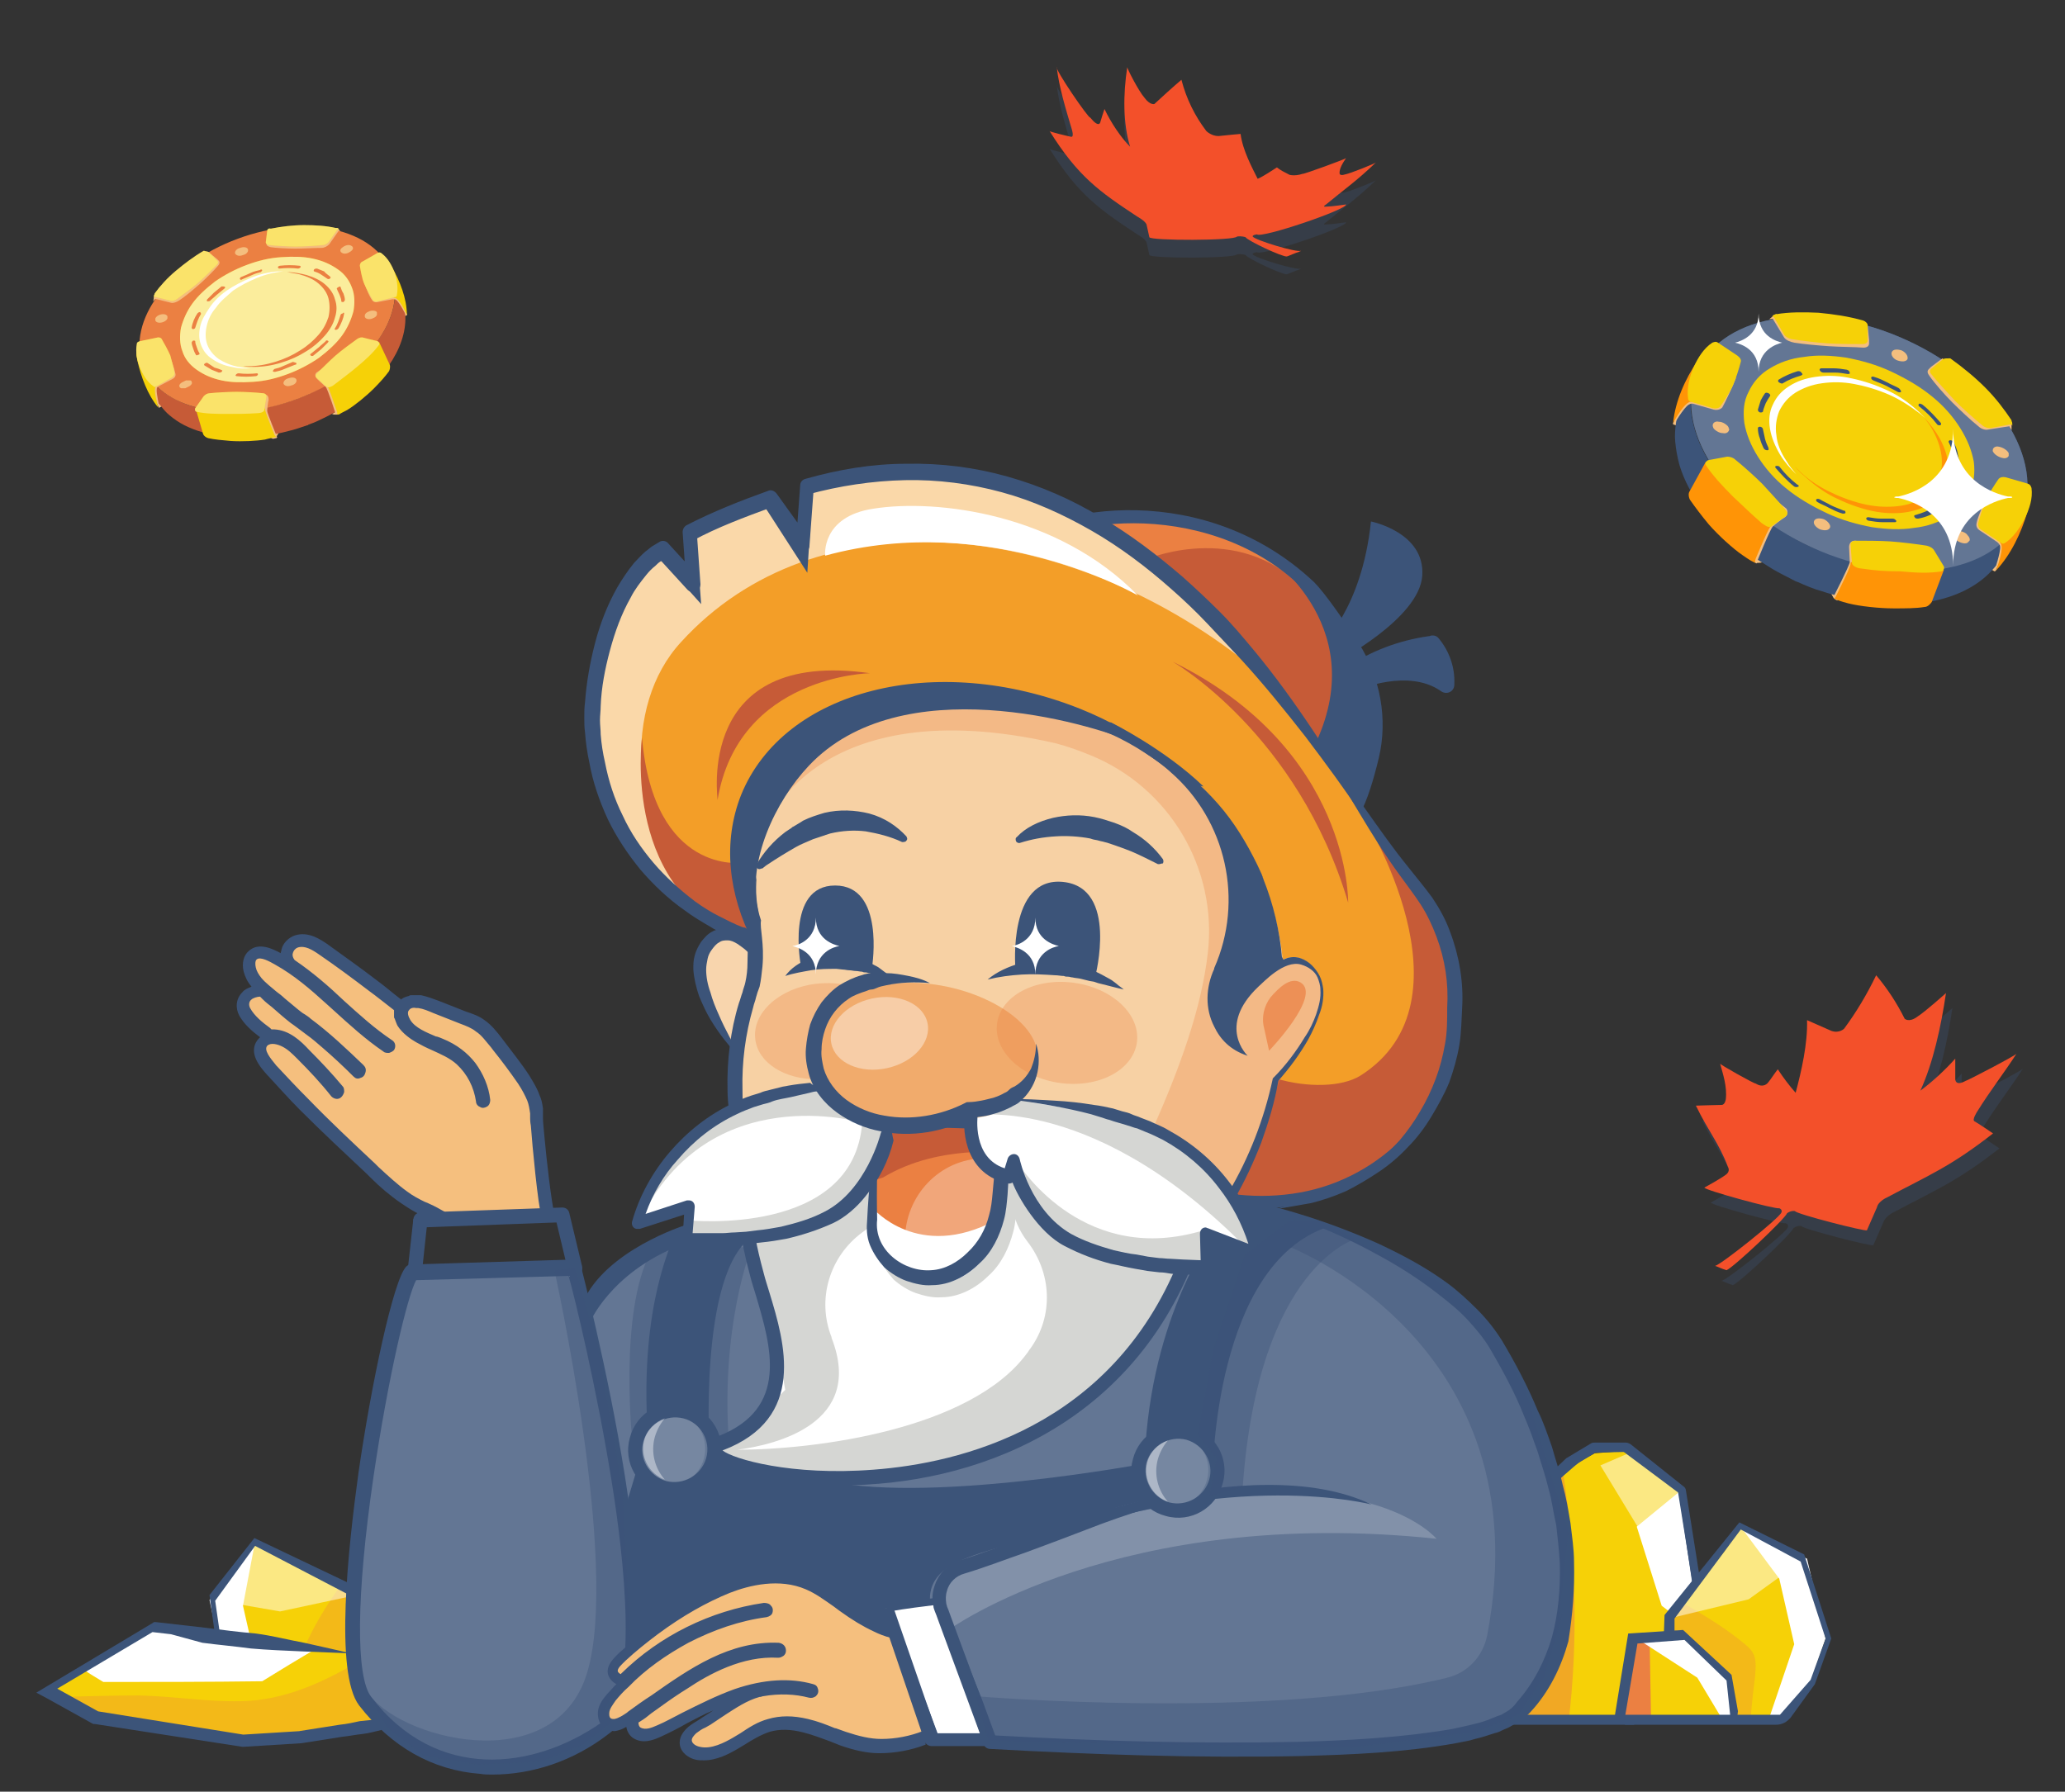 <?xml version="1.0" encoding="UTF-8"?> <!-- Generator: Adobe Illustrator 24.3.0, SVG Export Plug-In . SVG Version: 6.00 Build 0) --> <svg xmlns="http://www.w3.org/2000/svg" xmlns:xlink="http://www.w3.org/1999/xlink" version="1.1" id="Layer_1" x="0px" y="0px" viewBox="0 0 289.8 251.5" style="enable-background:new 0 0 289.8 251.5;" xml:space="preserve"><rect x="0" y="0" width="289.8" height="251.5" fill="#333333" stroke="none"/> <style type="text/css"> .st0{opacity:0.3;fill:#3C5479;} .st1{fill:#F3502A;} .st2{fill:#3C5479;} .st3{fill:#C65B37;} .st4{fill:#EB8042;} .st5{fill:#F6D107;} .st6{opacity:0.5;} .st7{fill:#FFFFFF;} .st8{opacity:0.3;fill:#EB8042;} .st9{opacity:0.5;fill:#FFFFFF;} .st10{fill:#F5BF7E;} .st11{opacity:0.2;fill:#FFFFFF;} .st12{opacity:0.4;fill:#3C5479;} .st13{fill:#FFCB00;} .st14{opacity:0.6;} .st15{fill:#F4BE7E;} .st16{opacity:0.2;} .st17{opacity:0.3;fill:#FFFFFF;} .st18{fill:#D5D6D3;} .st19{opacity:0.5;fill:#3C5479;} .st20{opacity:0.3;} .st21{opacity:0.4;} .st22{clip-path:url(#SVGID_2_);} .st23{clip-path:url(#SVGID_6_);} .st24{clip-path:url(#SVGID_8_);fill:#C65B37;} .st25{clip-path:url(#SVGID_8_);fill:#3C5479;} .st26{opacity:0.3;clip-path:url(#SVGID_8_);fill:#FFFFFF;} .st27{clip-path:url(#SVGID_10_);} .st28{clip-path:url(#SVGID_12_);fill:#C65B37;} .st29{clip-path:url(#SVGID_12_);fill:#3C5479;} .st30{opacity:0.3;clip-path:url(#SVGID_12_);fill:#FFFFFF;} .st31{opacity:0.7;fill:#EB8042;} .st32{fill:#FF9406;} .st33{opacity:0.5;clip-path:url(#SVGID_14_);} .st34{opacity:0.6;fill:#FFFFFF;} .st35{opacity:0.5;clip-path:url(#SVGID_16_);} </style> <path class="st0" d="M186.1,31.2c2.4-2,4.3-3.3,7-5.9c0,0.1-3.7,1.6-4.4,1.7c-0.6,0.2-0.7-0.1-0.7-0.1c-0.1-0.7,0.5-1.6,0.9-2.2 c0,0.1-6,2.3-6.1,2.2c-1.2,0.4-2,0.1-1.9,0.1c-0.6-0.3-1.2-0.6-1.7-1c-0.8,0.5-1.8,1.2-2.7,1.6c-0.8-1.6-2.1-4-2.4-6.3 c0,0-2.3,0.2-3.1,0.3c-1,0-1.7-0.7-1.7-0.7c-1.6-2.1-2.8-4.5-3.5-7.2c0,0,0,0,0,0c0,0,0,0,0,0c0,0,0,0,0,0c0,0,0,0,0,0 c-1.3,1.1-2.6,2.3-3.8,3.4c0,0-0.6,0.2-1.4-0.9c-0.8-0.9-2.5-4.2-2.4-4.3c-0.6,3.9-0.6,8,0.4,11.2c-1.3-1.3-2.7-3.4-3.6-5.3 c-0.2,0.6-0.4,1.2-0.6,1.9c0,0-0.2,0.8-1.4-0.7c-0.2,0.2-5-6.8-4.7-7.1c0.3,2.8,1.3,6,2.1,8.7c0,0,0.4,1.2-0.1,1.1 c-0.5-0.1-3-0.7-3-0.8c4,6.4,7,8.5,12.3,12c0,0,1.1,0.6,1.3,1.1c0.1,0.5,0.4,1.8,0.4,1.8c0.1,0.5,12.1,0.5,12.3-0.1 c0.7-0.1,1.2,0.1,1.2,0.1c0.3,0.5,5.2,2.8,5.8,2.7c0.1,0,1.4-0.6,1.6-0.6c0.1-0.1,0.3-0.1,0.4-0.2c-0.6,0.3-6.5-1.5-6.8-2 c0,0-0.1-0.2,0.6-0.3c0.6,0.6,12.7-3.5,12.5-4.2c0,0-2,0.3-2.7,0.3C185.4,31.6,186.1,31.2,186.1,31.2z"></path> <path class="st1" d="M186.1,28.7c2.4-2,4.3-3.3,7-5.9c0,0.1-3.7,1.6-4.4,1.7c-0.6,0.2-0.7-0.1-0.7-0.1c-0.1-0.7,0.5-1.6,0.9-2.2 c0,0.1-6,2.3-6.1,2.2c-1.2,0.4-2,0.1-1.9,0.1c-0.6-0.3-1.2-0.6-1.7-1c-0.8,0.5-1.8,1.2-2.7,1.6c-0.8-1.6-2.1-4-2.4-6.3 c0,0-2.3,0.2-3.1,0.3c-1,0-1.7-0.7-1.7-0.7c-1.6-2.1-2.8-4.5-3.5-7.2c0,0,0,0,0,0c0,0,0,0,0,0c0,0,0,0,0,0c0,0,0,0,0,0 c-1.3,1.1-2.6,2.3-3.8,3.4c0,0-0.6,0.2-1.4-0.9c-0.8-0.9-2.5-4.2-2.4-4.3c-0.6,3.9-0.6,8,0.4,11.2c-1.3-1.3-2.7-3.4-3.6-5.3 c-0.2,0.6-0.4,1.2-0.6,1.9c0,0-0.2,0.8-1.4-0.7c-0.2,0.2-5-6.8-4.7-7.1c0.3,2.8,1.3,6,2.1,8.7c0,0,0.4,1.2-0.1,1.1 c-0.5-0.1-3-0.7-3-0.8c4,6.4,7,8.5,12.3,12c0,0,1.1,0.6,1.3,1.1c0.1,0.5,0.4,1.8,0.4,1.8c0.1,0.5,12.1,0.5,12.3-0.1 c0.7-0.1,1.2,0.1,1.2,0.1c0.3,0.5,5.2,2.8,5.8,2.7c0.1,0,1.4-0.6,1.6-0.6c0.1-0.1,0.3-0.1,0.4-0.2c-0.6,0.3-6.5-1.5-6.8-2 c0,0-0.1-0.2,0.6-0.3c0.6,0.6,12.7-3.5,12.5-4.2c0,0-2,0.3-2.7,0.3C185.4,29.1,186.1,28.7,186.1,28.7z"></path> <g> <path class="st2" d="M185.4,90.5c0,0,5.7-4.9,7-17.3c0,0,7.6,1.5,7.2,7.6S187.4,93,187.4,93L185.4,90.5z"></path> <path class="st2" d="M190.7,96.8c0,0,6.9-3,11.5,0.2c0.8,0.6,1.9,0.1,1.9-0.9l0-0.1c0.1-2.3-0.7-4.6-2.2-6.4l0,0 c-0.3-0.4-0.9-0.5-1.3-0.3l-0.1,0c-4.2,0.6-8.2,2.1-11.7,4.5v0L190.7,96.8z"></path> </g> <polygon class="st3" points="146.1,75.3 156.5,72.8 164.5,73.1 174.9,76 181.2,80 186.5,86.1 190.5,93.7 191.5,102.9 191.8,109.3 188.5,112 143.6,78.9 "></polygon> <path class="st4" d="M161.2,78.4c0,0,13.5-5.6,22.6,5.2c0,0-2.7-11.4-29.5-10.9L161.2,78.4z"></path> <g> <path class="st2" d="M184.4,81.7c-15.1-14.2-36.5-11.1-44.1-4.7l2.8,9l46.9,29.6l0.8-1.3c1.1-1.9,2-5,2.7-7.9 c1.3-5.5,0.2-11.3-2.8-16.1C188.4,86.8,185.9,83.2,184.4,81.7z M188.2,112.1l-0.7,1.2l-41.9-26.5l-2.5-8c3.8-6.1,25.9-9.3,39.3,3.4 C188.9,88.3,192.7,104.4,188.2,112.1z"></path> </g> <g> <g> <g> <g> <g> <polygon class="st5" points="231.8,240.2 229.6,242 206.5,242 206,234.4 206.6,222.5 206.6,218.7 220.4,205.9 223.8,204 228.7,203.6 235.9,209.4 238.8,229.7 238.1,232.8 "></polygon> </g> </g> <g class="st6"> <g> <path class="st4" d="M206.5,242l-0.5-7.6l0.7-11.9l0-3.8l12.7-11.7c1.8,11.6,2.1,23.4,0.7,35H206.5z"></path> </g> </g> <g class="st6"> <polygon class="st7" points="224.6,205.7 230,214.6 236,209.4 229,203.8 "></polygon> </g> <polygon class="st7" points="238.8,229.7 233.2,225.4 229.7,214.3 235.8,209.3 "></polygon> <g> <path class="st2" d="M238.5,232.2L238.5,232.2c0,0.1-0.1,0.2-0.1,0.2l-3.2,3.7l-3.2,3.7l0,0c0,0,0,0-0.1,0.1l-2.6,2.2H228 l3.4-2.9l3.1-3.7l3.1-3.6l0.9-2.8l-2.9-19.7l-7-5.6l-4.7,0.1l-3.1,1.9c0,0-14,13.1-14,14.3c0,0-0.1,0-0.1,0l-1.1,0.2 c0,0,0.2-0.5,0.4-1c0.4-0.9,1-1.7,1.7-2.4l5.7-5.4l6.8-6.4c0,0,0,0,0.1,0l0,0l3.4-2c0.1,0,0.1-0.1,0.2-0.1l0,0l4.4,0 c0.1,0,0.2,0,0.3,0.1l0,0l7.4,5.9c0.1,0.1,0.2,0.2,0.2,0.3l0,0l1.5,9.8l0.8,4.9l0.8,4.9l0,0c0,0.1,0,0.1,0,0.2L238.5,232.2z"></path> <path class="st2" d="M206.3,237.8l-0.2-4.1l0.4,4.1l0.3,4l0.5,0.2h-0.7c0,0-0.1-0.1-0.1-0.1L206.3,237.8z"></path> <path class="st2" d="M205.6,233.8l1-0.1l0.7,7.8l1.1,0.6H206c0,0,0-0.1,0-0.1L205.6,233.8z"></path> <path class="st2" d="M239.7,229.2c0-0.1,0-0.2,0-0.4l-3.1-19.6c0-0.2-0.2-0.5-0.4-0.6l-7.4-5.9c-0.2-0.1-0.4-0.2-0.6-0.2l-4.4,0 c-0.2,0-0.3,0-0.5,0.1l-3.5,2.1l-12.5,11.9c-0.8,0.7-1.4,1.6-1.8,2.5c-0.5,1.1-0.5,1.1-0.5,1.2l0,0.6l2.1-0.5l0-0.4 c0.3-0.9-1-1,5.5-7l10.7-9.2l4.3-0.2l7.9,5.9l3.2,20l-1.9,2l-6.1,7.2l-3.8,3.2h2.9l2.3-1.9l6.3-7.4c0.1-0.1,0.2-0.3,0.2-0.4 L239.7,229.2z M210.3,215.4c-1.7,1.7-3,3.2-3.6,4.1c0.4-0.8,0.9-1.5,1.5-2.1L210.3,215.4z M238.1,231.8l-0.1,0.3l-3.5,4.1 l3.5-4.1L238.1,231.8z"></path> </g> </g> <g> <polygon class="st5" points="249.7,242 237.6,242 234.2,235.5 234.3,226.9 244.3,214.5 252.6,218.7 256.2,230 254.1,236.1 "></polygon> <path class="st8" d="M245.6,242h-8l-3.4-6.5l0.2-8.6l1.6-2c2.6,1.5,5.1,3,7.5,4.8c2.7,2.1,3.1,2.3,2.8,5.7 C246,237.6,245.8,239.8,245.6,242z"></path> <polygon class="st7" points="249.7,242 248,242 251.8,230.8 249.7,221.6 244.2,214.2 253.6,218.8 256.2,230 254.1,236.1 "></polygon> <polygon class="st9" points="251.5,220.1 245.4,224.5 234.2,227.2 242,217.8 244.3,214.3 251.8,218.3 "></polygon> </g> <g> <polygon class="st5" points="227.5,242 227.2,241.5 229.1,230 235.9,229.6 242.3,235.5 243.1,240.2 242.9,242 "></polygon> <polygon class="st4" points="227.9,242 227.2,240.6 229.1,230 231.5,229.9 231.7,241 233.4,242 "></polygon> <polygon class="st7" points="242.1,242 238.2,235.5 229.7,230 235.9,229.6 242.8,235.8 243.1,240.2 242.4,242 "></polygon> <polygon class="st2" points="242.2,242 242.9,241.6 242.3,235.9 236.4,230.2 229.8,230.7 228,241.3 228.4,242 226.7,242 226.5,241.6 228.5,229.3 236.2,228.8 243,235.1 243.9,240.2 243.7,242 "></polygon> </g> </g> <path class="st2" d="M213.1,240.7h36.7l4.3-4.9l2.1-5.8l-3.5-10.8l-8.4-4.5l-9.3,12.5l0,2.2c-0.5,0-1,0-1.5,0.1l0.1-2.8l10.5-13 l9.1,4.5L257,230l-2.3,6.4l-3.4,4.7c-0.5,0.6-1.2,1-2,1H212L213.1,240.7z"></path> </g> <path class="st2" d="M172.9,167.9c0,0,28.6,6.2,37.4,21.2c11.1,18.8,13.5,40,2.9,51c-8.3,8.7-74.4,4.3-74.4,4.3l-6.9-18.7 c-0.9-2.5,0.5-5.2,3-6c8.9-2.7,27.6-11.2,39.5-11.4l4.3-0.1"></path> <polyline class="st10" points="76.8,170.5 74.7,153.3 70.1,146.7 67.6,143.8 59.4,140.8 56.6,140.9 55.5,141 43.5,132.1 41.7,132.1 40,133.6 39.8,134.7 36.6,133.7 35.2,134.1 34.8,136.3 36.1,138.6 34.9,139.5 33.8,140.8 34.8,143.2 37.2,145.3 36.3,146.6 36.3,149.1 44.1,157.4 53.1,165.8 60.4,170.9 "></polyline> <path class="st2" d="M175.7,178l-8.6-1.7l-7.8,7.3l-13.2,6.4l-4.8,1.8l-8,11.3l-1.9-2.8l-3.9-5l-12.9-12.6l-7-12.5l-0.5,0.1 c-1,2.1-3.1,3.7-6.1,3.7c-1.3,0-2.4-0.3-3.3-0.8l-1.1,0.4l-3.9,0.1c-0.1,0.3-0.3,0.6-0.5,0.8c-3.9,3.4-8.8,5.6-12.1,9.7 c-0.5,0.6-1.4,0.7-2.1,0.4c-0.2,0.1-0.3,0.3-0.5,0.4l2.9,11.4l2,9.6l1.5,14.3l1,10.7l-2.8,9.3h8.2l3.6-2.1l11.4-6.2l25.4-7.3 l51.1-14L175.7,178z"></path> <path class="st11" d="M210.3,189.1c-8.8-15-37.4-21.2-37.4-21.2l0.1,9.6l-5.9-1.1l-7.8,7.3l-13.2,6.4l-4.8,1.8l-8,11.3l-1.9-2.8 l-3.9-5l-12.9-12.6l-7-12.5l-0.5,0.1c-1,2.1-3.1,3.7-6.1,3.7c-1.3,0-2.4-0.3-3.3-0.8l-1.1,0.4l-3.9,0.1c-0.1,0.3-0.3,0.6-0.5,0.8 c-3.9,3.4-8.8,5.6-12.1,9.7c-0.5,0.6-1.4,0.7-2.1,0.4c-0.2,0.1-0.3,0.3-0.5,0.4l2.9,11.4l2,9.6l1.5,14.3l1,10.7l-2.8,9.3h8.2 l3.6-2.1l11.4-6.2l25.4-7.3l1.2-0.3c0,0.3,0.1,0.7,0.2,1l6.9,18.7c0,0,66.1,4.3,74.4-4.3C223.8,229.1,221.4,207.9,210.3,189.1z"></path> <path class="st12" d="M105.4,175.3c0,0-4.3,10.9-3.1,27.2l-13.5,0.5c0,0-2.1-18.8,2.6-27.4l5.1-1.9L105.4,175.3z"></path> <path class="st2" d="M94.4,173.9c-0.4,1.5-5.2,11.2-3.2,30.8l8.4-0.4c0,0-1.7-25.9,6.1-30.8C102.6,173.5,97.4,173.7,94.4,173.9z"></path> <path class="st2" d="M165.6,208.1c-0.8-0.3-1.6-2.6-1.9-3.2c0,0-29.9,5.9-45.9,3.3l-27.5-5l-2.5,8.3l1.3,12.6l-1.8,16.3l2.6,0.2 l0.4-0.1c5.7-4.7,12.7-7.3,19.7-9.4c3.6-1.1,7.3-2,10.9-3.1c1.9-0.6,1.7-1.8,3.7-2.3c0.2-0.2,6-0.7,5.9-1c-0.2-7.2,11.2-6.6,23.3-12 c5.2-2.3,10.9-2.7,16.6-3.1C168.9,209.3,167.3,208.7,165.6,208.1z"></path> <g> <g> <g> <path class="st13" d="M199.2,126.4c-13.7-19.8-39.5-71.1-86.1-58l-0.6,8.1l-4.6-6.4c-3.5,1.3-7.5,2.8-11.2,4.7l0.5,7.1l-4.3-4.7 c-0.1,0.1-0.3,0.2-0.4,0.2c-6.5,3.8-10,17.3-9.5,24.7c1.7,22.6,20.8,28.9,20.8,28.9l39.2,26.6c14.2,8.9,11.9,8.2,28.5,10.8 C196.5,172.3,212.8,146,199.2,126.4z"></path> </g> <g class="st14"> <path class="st4" d="M199.2,126.4c-13.7-19.8-39.5-71.1-86.1-58l-0.6,8.1l-4.6-6.4c-3.5,1.3-7.5,2.8-11.2,4.7l0.5,7.1l-4.3-4.7 c-0.1,0.1-0.3,0.2-0.4,0.2c-6.5,3.8-10,17.3-9.5,24.7c1.7,22.6,20.8,28.9,20.8,28.9l39.2,26.6c14.2,8.9,11.9,8.2,28.5,10.8 C196.5,172.3,212.8,146,199.2,126.4z"></path> </g> <g class="st14"> <path class="st7" d="M95.6,90.1c18.9-20.7,53.1-17.2,78.3,2.1c0.8,0.6,1.6,1.2,2.3,1.8c-14.9-17.9-35.4-33.5-63.6-25.6l-0.6,8.1 l-4.6-6.4c-3.5,1.3-7.5,2.8-11.2,4.7l0.5,7.1l-4.3-4.7c-0.1,0.1-0.3,0.2-0.4,0.2c-6.5,3.8-10,17.3-9.5,24.7 c1,14.1,8.9,21.8,14.6,25.7C88.6,115.6,87.2,99.2,95.6,90.1z"></path> </g> <path class="st3" d="M191.4,114.7c0,0,16.1,25.8-0.5,36.3c-2.6,1.6-7.4,1.7-11.8,0.4l-6.1,17.4l9.7-0.4l11.7-5.4l7.3-8.4l3-9.9 l-1.2-12.3l-5.1-8.6L191.4,114.7z"></path> <path class="st3" d="M90.1,103.6c0,0-3,22.4,15.1,27.9l-1.1-10.4C104.2,121.1,91.8,122.9,90.1,103.6z"></path> <g> <path class="st2" d="M199.2,126.4c-1.3-1.9-2.6-3.9-3.9-5.8c-1.3-1.9-2.6-3.9-3.9-5.8c-2.6-3.9-5.4-7.7-8.2-11.4 c-2.9-3.7-5.8-7.3-9-10.8c-1.6-1.7-3.2-3.4-4.8-5.1c-1.6-1.7-3.3-3.3-5-4.8c-3.5-3.1-7.2-5.9-11.2-8.2c-4-2.3-8.2-4.2-12.6-5.4 c-4.4-1.2-9-1.8-13.6-1.7c-4.6,0.1-9.2,0.8-13.6,2l0.8-0.9l-0.6,8.1c0,0.6-0.5,1-1.1,1c-0.3,0-0.6-0.2-0.8-0.4l-4.6-6.4l1.2,0.4 c-3.8,1.4-7.6,2.8-11.1,4.7l0.6-1l0.5,7.1c0,0.6-0.4,1.1-1,1.1c-0.3,0-0.6-0.1-0.8-0.3l-4.3-4.7l1.3,0.2l-0.4,0.3 c-0.1,0.1-0.3,0.2-0.4,0.2c-0.3,0.2-0.5,0.4-0.7,0.6c-0.5,0.4-0.9,0.8-1.3,1.3c-0.8,1-1.6,2-2.2,3.2c-1.3,2.3-2.2,4.8-2.9,7.4 c-0.7,2.6-1.2,5.2-1.3,7.8c0,0.7-0.1,1.3-0.1,2c0,0.7,0.1,1.3,0.1,2c0.1,1.3,0.3,2.6,0.6,3.9c0.5,2.6,1.3,5.1,2.5,7.5 c1.1,2.4,2.6,4.6,4.3,6.6c1.7,2,3.7,3.8,5.8,5.4c1.1,0.8,2.2,1.5,3.4,2.1c0.6,0.3,1.2,0.6,1.8,0.9c0.3,0.1,0.6,0.3,0.9,0.4 c0.3,0.1,0.6,0.3,0.9,0.3l0,0c0.1,0,0.2,0.1,0.2,0.1l29.5,20l7.4,5c1.2,0.8,2.5,1.7,3.7,2.4l3.8,2.4c1.3,0.8,2.5,1.6,3.8,2.3 c1.3,0.7,2.5,1.4,3.8,1.9c2.6,1.1,5.5,1.5,8.4,2c1.5,0.2,2.9,0.5,4.4,0.7c0.7,0.1,1.5,0.2,2.2,0.4c0.7,0.1,1.4,0.2,2.1,0.3 c2.9,0.3,5.8,0.2,8.6-0.3c5.7-1,11-3.9,15-8.2c2-2.1,3.6-4.6,4.8-7.3c1.2-2.7,1.9-5.6,2.1-8.5c0.2-3-0.1-5.9-0.9-8.8 C202.2,131.6,200.9,128.9,199.2,126.4z M199.2,126.4c1.7,2.4,3,5.1,3.9,8c0.9,2.8,1.3,5.8,1.1,8.8c-0.2,6-2.6,11.8-6.5,16.5 c-3.9,4.6-9.3,8-15.3,9.3c-3,0.7-6.1,0.8-9.1,0.6c-0.8-0.1-1.5-0.2-2.3-0.3c-0.7-0.1-1.5-0.2-2.2-0.3l-4.4-0.7 c-1.5-0.2-3-0.5-4.4-0.8c-1.5-0.3-3-0.7-4.4-1.3c-1.4-0.6-2.8-1.3-4.1-2.1c-1.3-0.8-2.6-1.6-3.8-2.4l-3.8-2.4 c-1.3-0.8-2.5-1.6-3.7-2.5l-7.4-5l-29.5-20l0.3,0.1c-0.4-0.1-0.7-0.3-1-0.4c-0.3-0.1-0.7-0.3-1-0.4c-0.6-0.3-1.3-0.6-1.9-1 c-1.2-0.7-2.4-1.4-3.6-2.3c-2.3-1.6-4.4-3.6-6.2-5.7c-1.8-2.2-3.4-4.6-4.6-7.1c-1.2-2.6-2.1-5.2-2.6-8c-0.3-1.4-0.5-2.8-0.6-4.2 c-0.1-0.7-0.1-1.4-0.1-2.1c0-0.7,0-1.4,0.1-2.1c0.2-2.8,0.7-5.6,1.4-8.3c0.7-2.7,1.7-5.3,3.1-7.8c0.7-1.2,1.5-2.4,2.4-3.5 c0.5-0.5,1-1.1,1.6-1.6c0.3-0.2,0.6-0.5,0.9-0.7c0.2-0.1,0.3-0.2,0.5-0.3l0.5-0.3c0.4-0.3,1-0.2,1.3,0.2l4.3,4.7l-1.8,0.8 l-0.5-7.1c0-0.4,0.2-0.8,0.6-1c3.7-1.9,7.5-3.4,11.4-4.8c0.4-0.2,0.9,0,1.2,0.4l4.6,6.4l-1.9,0.5l0.6-8.1l0,0 c0-0.4,0.3-0.8,0.8-0.9c4.6-1.3,9.3-2.1,14.1-2.1c4.8-0.1,9.6,0.5,14.2,1.8c4.6,1.3,9,3.2,13.1,5.7c4.1,2.4,7.9,5.3,11.5,8.4 c1.8,1.6,3.5,3.2,5.2,4.9c1.7,1.7,3.2,3.5,4.7,5.3c3,3.6,5.8,7.5,8.4,11.4c2.6,3.9,5.1,7.9,7.6,11.9c1.2,2,2.5,4,3.7,6 C196.6,122.5,197.9,124.5,199.2,126.4z"></path> </g> </g> </g> <g> <g> <path class="st15" d="M107.2,136.1c0,0-4.5-8.3-8-3.1c-3.5,5.2,5,15.8,5,15.8"></path> </g> <g class="st16"> <path class="st7" d="M107.2,136.1c0,0-4.5-8.3-8-3.1c-3.5,5.2,5,15.8,5,15.8"></path> </g> <g class="st16"> <path class="st7" d="M107.2,136.1c0,0-4.5-8.3-8-3.1c-3.5,5.2,5,15.8,5,15.8"></path> </g> <g> <path class="st2" d="M107.2,136.1c-0.8-0.9-1.5-1.8-2.4-2.6c-0.4-0.4-0.9-0.7-1.3-1c-0.5-0.3-0.9-0.5-1.4-0.5 c-0.4,0-0.8,0-1.2,0.3c-0.4,0.2-0.7,0.6-1,1c-0.3,0.4-0.5,0.8-0.6,1.3c-0.1,0.5-0.2,1-0.2,1.5c0,1,0.2,2.1,0.6,3.2 c0.3,1.1,0.7,2.1,1.2,3.2c0.9,2.1,2.1,4.2,3.2,6.2c-1.7-1.7-3.2-3.6-4.4-5.6c-0.6-1-1.1-2.1-1.6-3.3c-0.4-1.2-0.7-2.4-0.8-3.7 c0-0.7,0-1.3,0.2-2c0.2-0.7,0.5-1.3,0.9-1.9c0.4-0.5,0.9-1.1,1.5-1.4c0.3-0.2,0.7-0.3,1.1-0.4c0.4-0.1,0.8,0,1.1,0.1 c0.7,0.2,1.3,0.5,1.8,1c0.5,0.4,0.9,0.9,1.3,1.4C106.2,133.9,106.8,135,107.2,136.1z"></path> </g> </g> <g> <path class="st7" d="M180,134.7"></path> </g> <g> <g> <path class="st7" d="M112.1,152.8C112.1,152.8,112.1,152.8,112.1,152.8c-1.5,0.7-3,1.2-4.5,1.6c0.3,0,0.6,0,0.9,0 C109.3,154.1,110.4,153.5,112.1,152.8z"></path> </g> <path class="st15" d="M184.5,136.1c-1.5-2-3.2-2-4.7-1.3l0.2-0.2c-1.7-17.3-16.3-39-49-35.7c-0.3,0,0.2-0.2,0-0.1 c-18.7,0.7-24.6,15.5-25.4,24c-0.3,1.2-0.5,2.6-0.7,3.8c-0.4,3.2,1,6.1,1,8.6c0,1.3-0.2,2.6-0.6,3.8c-4,11.7-2.1,22.1,2.1,31 c7-5.7,14.7-13.2,24.1-12.1c0.4-0.1,0.7-0.2,1.1-0.2c12.2-2.1,21.2,7,30.9,12.9c0.9,0.4,1.7,0.9,2.5,1.5c1,0.7,1.7,1.5,2.3,2.4 c5.1-6.4,9.1-14.3,10.9-23.1C179.1,151.4,188.6,141.5,184.5,136.1z"></path> <path class="st17" d="M184.5,136.1c-1.5-2-3.2-2-4.7-1.3l0.2-0.2c-1.7-17.3-18-38.5-47.4-36c-0.3,0-3.2,0.3-3.4,0.3 c-18.7,0.7-23,15.3-23.9,23.7c-0.3,1.2,0.3,3.1,0.2,4.3c-0.4,3.2,0.4,5.8,0.4,8.3c0,1.3-0.2,2.6-0.6,3.8c-4,11.7-2.1,22.1,2.1,31 c7-5.7,14.7-13.2,24.1-12.1c0.4-0.1,0.7-0.2,1.1-0.2c12.2-2.1,21.2,7,30.9,12.9c0.9,0.4,1.7,0.9,2.5,1.5c1,0.7,1.7,1.5,2.3,2.4 c5.1-6.4,9.1-14.3,10.9-23.1C179.1,151.4,188.6,141.5,184.5,136.1z"></path> <path class="st2" d="M106.8,129.2c-0.7-2-0.8-4.2-0.6-6.3c0,0,0,0,0,0.1l-0.2,0.8l-0.1,0.8c-0.1,0.5-0.2,1-0.2,1.5 c-0.1,1-0.3,2-0.4,3c-0.2,2-0.4,4-0.4,6.1c0,0.9-0.1,1.8-0.3,2.7c-0.1,0.5-0.3,0.9-0.4,1.4c-0.2,0.5-0.3,1-0.5,1.5 c-1.2,3.9-1.7,8.1-1.6,12.2c0,1,0.1,2,0.2,3c0.6-0.4,1.2-0.7,2-0.9c-0.1-0.7-0.1-1.4-0.1-2.1c-0.1-3.9,0.4-7.8,1.5-11.6 c0.1-0.5,0.3-0.9,0.4-1.4c0.1-0.4,0.3-1,0.5-1.5c0.2-0.9,0.3-1.9,0.4-2.8C107.3,132.4,106.6,130.3,106.8,129.2z"></path> </g> <g> <path class="st2" d="M112.4,135.6c0,0-2.2-11.3,4.8-11.3c7,0,5.2,11.3,5.2,11.3H112.4z"></path> </g> <g> <g> <path class="st2" d="M110.2,137c0.8-1.1,2-1.9,3.3-2.4c1.3-0.5,2.7-0.7,4-0.7c0.7,0.1,1.4,0.1,2,0.3c0.3,0.1,0.7,0.1,1,0.3 c0.3,0.1,0.6,0.2,1,0.4c0.3,0.1,0.6,0.3,0.9,0.4c0.3,0.2,0.6,0.3,0.9,0.5c0.3,0.2,0.5,0.4,0.8,0.6c0.3,0.2,0.5,0.4,0.7,0.7 c-0.7-0.1-1.3-0.2-1.9-0.3c-0.3,0-0.6-0.1-0.9-0.2c-0.2,0-0.3-0.1-0.5-0.1c-0.2,0-0.3,0-0.5-0.1c-0.3,0-0.6-0.1-0.9-0.1 c-0.3,0-0.6-0.1-0.9-0.1c-0.3,0-0.6-0.1-0.9-0.1l-0.9-0.1c-1.2,0-2.4,0-3.6,0.2C112.7,136.4,111.4,136.6,110.2,137z"></path> </g> </g> <g> <path class="st2" d="M142.5,135.9c0,0-1.1-12.9,6.7-12.1s4.5,13.3,4.5,13.3L142.5,135.9z"></path> </g> <g> <g> <path class="st2" d="M138.6,137.5c1.3-1.1,2.9-1.8,4.6-2.3c1.7-0.4,3.4-0.5,5.2-0.4c0.9,0.1,1.7,0.2,2.6,0.5 c0.4,0.1,0.8,0.2,1.2,0.4c0.4,0.2,0.8,0.3,1.2,0.5c0.2,0.1,0.4,0.2,0.6,0.3l0.6,0.3c0.4,0.2,0.7,0.4,1.1,0.6 c0.4,0.2,0.7,0.5,1,0.7c0.3,0.3,0.7,0.5,1,0.8c-0.9-0.2-1.6-0.4-2.4-0.6c-0.4-0.1-0.8-0.2-1.2-0.3l-0.6-0.2l-0.6-0.1 c-0.4-0.1-0.8-0.2-1.2-0.3c-0.4-0.1-0.8-0.1-1.2-0.2c-0.2,0-0.4-0.1-0.6-0.1c-0.2,0-0.4,0-0.6-0.1c-0.4,0-0.8-0.1-1.2-0.1 c-1.6-0.1-3.1-0.2-4.7-0.1C141.8,136.9,140.2,137.1,138.6,137.5z"></path> </g> </g> <g> <g> <path class="st2" d="M143.1,117.8c1.3-1.3,3-2.1,4.8-2.6c1.8-0.4,3.7-0.5,5.6-0.1c0.9,0.2,1.8,0.4,2.7,0.8 c0.9,0.4,1.7,0.8,2.5,1.2c1.6,1,2.9,2.2,4,3.6c-1.6-0.8-3.2-1.6-4.8-2.2c-0.8-0.3-1.6-0.6-2.4-0.8c-0.4-0.1-0.8-0.2-1.2-0.3 c-0.4-0.1-0.8-0.2-1.2-0.3c-1.6-0.3-3.3-0.4-5-0.3C146.5,117,144.8,117.2,143.1,117.8z"></path> <path class="st2" d="M162.7,121.3c-0.1,0-0.1,0-0.2,0l-0.8-0.4c-1.4-0.7-2.6-1.3-4-1.8c-0.8-0.3-1.7-0.6-2.3-0.8l-0.4-0.1 c-0.3-0.1-0.5-0.1-0.8-0.2c-0.3-0.1-0.6-0.1-0.9-0.2l-0.3-0.1c-1.6-0.3-3.3-0.4-4.8-0.3c-1.8,0.1-3.4,0.4-5,0.9 c-0.2,0.1-0.5,0-0.6-0.2c-0.1-0.2-0.1-0.5,0.1-0.6c1.2-1.3,3-2.2,5.1-2.7c1.8-0.4,3.8-0.5,5.8-0.1c1,0.2,1.9,0.5,2.8,0.8 c1.1,0.4,1.9,0.8,2.6,1.3c1.7,1,3.1,2.3,4.2,3.8c0.1,0.2,0.1,0.4,0,0.6C163,121.2,162.8,121.3,162.7,121.3z M149.4,116.3 c1.2,0,2.5,0.1,3.8,0.3l0.3,0.1c0.3,0.1,0.6,0.1,1,0.2c0.3,0.1,0.5,0.1,0.8,0.2l0.4,0.1c0.7,0.2,1.6,0.5,2.4,0.9 c0.8,0.3,1.7,0.7,2.5,1.1c-0.7-0.6-1.4-1.2-2.2-1.7c-0.7-0.4-1.4-0.8-2.4-1.2c-0.8-0.3-1.7-0.6-2.6-0.7c-1.8-0.3-3.7-0.3-5.4,0.1 c-1,0.2-1.8,0.6-2.6,1c0.9-0.2,1.8-0.3,2.7-0.3C148.5,116.3,148.9,116.3,149.4,116.3z"></path> </g> </g> <path class="st2" d="M94.7,237.5L94.7,237.5L94.7,237.5z"></path> <g> <g> <g> <g> <g> <path class="st2" d="M49.1,229.8L54,232L49.1,229.8l-0.2-0.2L49.1,229.8z"></path> </g> </g> <g> <polygon class="st5" points="42.9,243.8 53.8,238.6 54.1,231.2 50.2,223.6 35.9,216.7 30.2,224.1 31.8,235.8 36.4,240.4 "></polygon> <path class="st8" d="M46.6,242.1l7.2-3.5l0.3-7.4l-3.9-7.7l-2.3-1.1c-1.7,2.4-3.3,4.9-4.6,7.6c-1.5,3-1.8,3.4-0.1,6.3 C44.3,238.3,45.5,240.2,46.6,242.1z"></path> <polygon class="st7" points="42.9,243.8 44.4,243.1 36.2,234.7 34.1,225.4 35.8,216.4 29.4,224.6 31.8,235.8 36.4,240.4 "></polygon> <polygon class="st9" points="31.8,224.9 39.3,226.2 50.5,223.8 39.4,218.6 35.8,216.5 30.8,223.4 "></polygon> </g> </g> <path class="st2" d="M52.8,237.7l-10.6,5.1l-6-2.6l-4.4-4.3l-1.6-11.2l5.6-7.7l13.8,7.2l3.5,7.9c0.4-0.3,0.9-0.5,1.4-0.6l-3.7-8.4 l-15.1-7.2l-6.3,8l1.7,12.3l4.8,4.7l5.1,2.7c0.7,0.4,1.5,0.4,2.2,0l11.1-5.3L52.8,237.7z"></path> </g> <polygon class="st2" points="52.5,238.3 53.1,231.6 54.5,231.5 54.3,238.4 "></polygon> </g> <g> <polygon class="st5" points="48.9,231.8 21.3,228.5 6.6,237.3 12.9,240.8 33.6,244.1 41.7,243.6 53,241.7 "></polygon> <path class="st7" d="M21.3,228.5l-9.7,5.8c0.9,0.6,1.9,1.2,2.9,1.8c7.4,0,14.9,0,22.3-0.1c2.6-1.6,5.2-3.2,7.8-4.7L21.3,228.5z"></path> <path class="st8" d="M33.8,238.8c-4.7,0.1-9.5-0.7-14.2-0.8c-3.7,0-7.4,0.1-11.1,0.2l4.9,2.7l20.6,3.3l8.1-0.5l11.4-1.8l-3.5-8.5 C44.9,236.4,39.6,238.7,33.8,238.8z"></path> <path class="st2" d="M49.4,232.1l-7.2-0.3c-2.3-0.1-4.7-0.2-7-0.4c-2.2-0.3-4.5-0.5-6.8-0.8l-4.4-1.2l-2.6-0.3l-14.3,8.5l0.5-0.8 l6.3,3.5l-0.3-0.1l20.6,3.3l-0.2,0l8.1-0.5l-0.1,0l5.7-0.9c1-0.1,1.9-0.3,2.8-0.5c1-0.1,1.9-0.2,2.9-0.3l-0.6,1.2L49.4,232.1z M49.4,232.1c1.6,3,3.2,6.3,4.9,9.6l0.5,0.9l-1.1,0.2c-0.9,0.2-1.9,0.5-2.8,0.6c-1,0.1-1.9,0.3-2.9,0.4l-5.7,0.9l0,0l0,0l-8.1,0.5 l-0.1,0l-0.1,0L13.3,242l-0.2,0l-0.2-0.1l-6.3-3.5l-1.5-0.8l1.5-0.9l14.7-8.8l0.3-0.2l0.3,0l7,0.8c2.3,0.3,4.7,0.6,7,0.8 c2.3,0.3,4.6,0.9,6.8,1.3L49.4,232.1z"></path> </g> <g> <g> <path class="st2" d="M57.9,178.7l22.8-0.7c0,0,15,57,4.3,64.6s-24.7,7.9-33.7-3.8C45.7,231.5,55.1,181.5,57.9,178.7z"></path> <path class="st11" d="M57.9,178.7l22.8-0.7c0,0,15,57,4.3,64.6s-24.7,7.9-33.7-3.8C45.7,231.5,55.1,181.5,57.9,178.7z"></path> <path class="st2" d="M69.1,249.1c-0.6,0-1.1,0-1.7-0.1c-6.7-0.5-12.5-3.8-17-9.6c-3.5-4.6-1.5-22.4-0.1-32.6 c1.8-12.5,4.9-27.1,6.7-29c0.2-0.2,0.4-0.3,0.7-0.3l22.8-0.7c0.5,0,0.9,0.3,1,0.8c0,0.1,3.8,14.5,6.2,29.6 c3.3,20.6,2.5,32.8-2.3,36.2C80.5,247.2,74.7,249.1,69.1,249.1z M58.4,179.7c-1.2,2.2-3.9,13.4-6,27.7c-2.4,16.5-2.5,28-0.3,30.8 c9.1,11.9,22.7,10.3,32.3,3.6c5.4-3.8,3.2-23,1.4-34.1c-2.1-13-5.1-25.4-6-28.6L58.4,179.7z"></path> </g> <g> <path class="st2" d="M80.7,179.1c-0.5,0-0.9-0.3-1-0.8l-1.6-6.7l-19,0.7c-0.6,0-1.1-0.4-1.1-1c0-0.6,0.4-1.1,1-1.1l19.9-0.7 c0.5,0,0.9,0.3,1,0.8l1.8,7.5c0.1,0.6-0.2,1.1-0.8,1.3C80.8,179.1,80.8,179.1,80.7,179.1z"></path> </g> <g> <path class="st2" d="M58.8,170.7c-0.2,0.2-0.8,0.3-0.8,0.5l-0.8,7.2c-0.1,0.6,0.3,1.1,0.9,1.2c0.1,0,0.2,0,0.2,0 c0.5-0.1,0.8-0.4,0.9-0.9l0.7-6.5C59.3,171.5,59.1,171.5,58.8,170.7z"></path> </g> </g> <path class="st11" d="M133.1,228.8c0,0,24-17.5,68.5-12.8c0,0-8.8-10.7-38.2-4.6c-29.4,6.1-30.2,9.3-30.2,9.3l-1.7,3.5L133.1,228.8z "></path> <path class="st2" d="M144.7,215.4c0,0,31-12.3,47.8-4.2c0,0-19.4-5.2-47.7,5.4"></path> <path class="st2" d="M96.1,172c0,0-11.1,3.5-14.3,10.8l1.2,2.4c0,0,3.5-7.7,14.5-11.1L96.1,172z"></path> <polygon class="st2" points="125.1,228.1 109,234.5 93.6,238.5 103.7,228.8 123,223.5 "></polygon> <g> <g> <path class="st10" d="M118.4,243.9c1.7,0.6,3.5,1.1,5.3,1.1c3.2,0.1,6.3-0.8,8.9-2.6l-0.1-13.5c-3,1-6.5,0.4-9.4-0.9 c-1.6-0.8-3.2-1.7-4.6-2.8c-1.5-1.1-3-2.3-4.8-3.1c-3.7-1.6-7.8-1-11.4,0.4c-3.7,1.4-7.1,3.5-10.3,5.9c-1.6,1.2-3.1,2.4-4.5,3.8 c-0.6,0.5-1.5,1.3-1.4,2.3c0.1,0.6,1.1,1.5,1.7,1c0,0,0,0,0.1,0c0.1-0.1,0.1-0.1,0.2-0.2c5.3-5.1,12.2-8.5,19.5-9.6 c0.2,0,0.2,0.2,0,0.2c-4,0.6-7.8,1.9-11.3,3.7c-3.2,1.7-6.1,3.8-8.6,6.3c-0.6,0.6-1.3,1.3-1.8,2c-0.6,0.7-1.1,1.4-1.2,2.3 c0,1,0.6,1.9,1.7,1.8c0.9-0.1,1.7-0.7,2.4-1.1c6.3-4.1,12.6-9.8,20.6-9.4c0.2,0,0.1,0.3,0,0.3c-4.8-0.2-9.3,1.9-13.3,4.5 c-1.7,1.1-3.8,2-5.5,3.2c-0.5,0.4-0.7,1.1-1.2,1.5c0,0,0,0.1-0.1,0.1c-1,0.4-0.5,1.9,0.2,2.3c1,0.6,2.2,0.2,3.1-0.2 c3.6-1.7,7-3.8,10.8-5.1c3.3-1.1,7-1.6,10.4-0.7c0.2,0,0.1,0.3-0.1,0.2c-2.2-0.6-4.6-0.6-6.8-0.2c-0.2,0-0.4,0.1-0.5,0.1 c0,0,0,0-0.1,0c-1.9,0.6-3.5,1.6-5.1,2.7c-0.7,0.5-1.3,0.9-2,1.3c-0.7,0.4-1.5,0.8-2.1,1.3c-0.5,0.5-1.1,1.1-1,1.9 c0.1,0.9,1,1.4,1.7,1.6c1.9,0.5,3.8-0.4,5.4-1.4c1.5-0.9,3-2,4.7-2.5c1.7-0.5,3.4-0.3,5.1,0.1C115,242.5,116.7,243.3,118.4,243.9z "></path> </g> </g> <g> <polygon class="st7" points="124.8,226.2 130.8,244.2 138.8,244.2 131.6,224.7 "></polygon> <path class="st2" d="M124.8,226.2l3.7,9.1l1.7,4.3l1.6,4.3l-0.9-0.6l8,0l-0.9,1.3l-1.7-4.9c-0.6-1.6-1.1-3.3-1.7-4.9 c-0.6-1.6-1.1-3.3-1.6-4.9c-0.5-1.6-1-3.3-1.5-5l0.5,0.3C129.5,225.5,127.2,225.8,124.8,226.2z M124.1,224.4 c2.1-0.6,5.1,0.5,7.5-0.2c0.2-0.1,0.4,0.1,0.5,0.2l0,0c0.7,1.6,1.4,3.2,2,4.8c0.6,1.6,1.3,3.2,1.9,4.8c0.6,1.6,1.3,3.2,1.9,4.8 l1.8,4.9c0.2,0.5-0.1,1.1-0.6,1.3c-0.1,0-0.2,0.1-0.4,0.1l-8,0l0,0c-0.4,0-0.8-0.3-0.9-0.6l-1.4-4.7l-1.3-4.7 C126.3,232,124.8,227.3,124.1,224.4z"></path> </g> <g> <path class="st7" d="M105,170.9c0,0-0.5,1.2,1.3,8.1c1.8,6.9,7.3,18.8-5.1,23.6c-9,3.5,48.7,17.4,65.4-26.1l-6.5-3.1l-2.1-2.8 l-0.5,2.9l-6.4-2.6l-8.9-8.1l-12.5-4.9l-8.6,3.5l-2.9,1.1l-7.9,6.3L105,170.9z"></path> <path class="st18" d="M160.1,173.4l-2.1-2.8l-0.5,2.9l-6.4-2.6l-8.1-5.9c2,2.6,3.4,4.9,4.4,7l-2.1-2.4l-2.6-4.5l-0.7,2.7 c0,0-0.4,3.1,2.2,6.5c3.4,4.4,3.7,10.4,0.4,15c-0.2,0.2-0.3,0.5-0.5,0.7c-7.9,10.7-29.7,13.5-40.6,13.5c5.4-0.7,17.9-3.7,13.2-15.7 c0,0,0-0.1,0-0.1c-2.1-5.3-0.3-11.3,4.3-14.7l1.5-1.1l0.2-7.2l-2.4,3.4l-2.3,1.7l-6.6,3.4l-6.3,1.5l2.9,8.1l2.2,12.3l-8.6,8.4 c-0.4,0-0.7,0-1-0.1c-1.9,4.2,50.5,14.4,66.3-26.8L160.1,173.4z"></path> <path class="st2" d="M118,208.5c-2.6,0-5.2-0.2-7.7-0.5c-1.8-0.2-10.7-1.5-11.1-4.4c-0.1-0.5,0.1-1.4,1.6-2 c10-3.9,7.4-12.6,5.3-19.7c-0.3-1-0.6-1.9-0.8-2.7c-1.7-6.3-1.5-8.2-1.3-8.7l0.2-0.4l5.5-2.1l8-6.4l2.9-1.1l9-3.7l13.1,5.1l8.9,8.1 l5.1,2.1l0.7-4l3.4,4.4l7.1,3.4l-0.3,0.9C158.4,200.4,136.6,208.5,118,208.5z M101.4,203.6c1.5,1.2,9.6,3.6,21.2,2.7 c12-0.9,33.3-5.9,42.8-29.3l-4.1-2.3l-2.7-1.6l-0.6,1l-1-0.3c-4.3-1.3-8.2-3.5-11.5-6.5l-3.3-4.2l-12.6-4l-8.3,3.4l-2.8,1.1 l-7.9,6.3l-4.8,1.8c0,0.8,0.2,2.7,1.4,7.1c0.2,0.8,0.5,1.7,0.8,2.7C110.1,188.4,113.3,199.1,101.4,203.6 C101.4,203.6,101.4,203.6,101.4,203.6z"></path> </g> <g> <path class="st4" d="M135.5,157.7l-12.2,0.2c0,0-1,7.8-0.9,14.5c0.1,5.7,9,10.4,14.9,3.5c1.8-2.1,2.8-4.9,3-7.7l0.3-4.2 C137.5,163.2,135.8,160.6,135.5,157.7z"></path> <path class="st3" d="M137.1,161.7c-0.9-1.1-1.4-2.5-1.6-3.9l-12.2,0.2c0,0-0.4,3.5-0.7,7.8c0.4-0.2,0.9-0.4,1.3-0.5 C127.9,162.9,132.4,161.9,137.1,161.7z"></path> <path class="st17" d="M138,162.6c-6.1,0.1-11,5.2-11,11.5c0,1.7,0.4,3.3,1,4.8c3,0.9,6.7,0.3,9.6-3.3c1.7-2.1,2.6-4.7,2.8-7.4 l0.3-4.3C139.6,163.7,138.7,163.2,138,162.6z"></path> <path class="st2" d="M135.5,157.1c-4.2,0.2-8.3,0.5-12.1,0.8c4.3,0.2,8.3,0.4,12.3,0.5C135.6,158,135.5,157.5,135.5,157.1z"></path> <path class="st18" d="M141.1,165.4c0,0.2,0,0.4-0.1,0.6l-0.3,3.3c-0.1,1.1-0.2,2.1-0.5,3.1c-0.5,2-1.5,3.8-3,5.2 c-1.4,1.4-3.2,2.4-5.1,2.5c-1.1,0.1-2.2-0.1-3.3-0.5c-0.7-0.1-1.4-0.4-2.1-0.8c-1.4-0.8-2.6-1.7-3.5-2.9c0.1,0.2,0.1,0.4,0.2,0.6 c0.5,1.2,1.2,2.2,2,3.1c0.9,0.8,2,1.5,3.1,1.9c1.2,0.4,2.4,0.7,3.6,0.6c2.5,0,4.9-1.3,6.6-3c1.8-1.6,2.9-3.9,3.5-6.2 c0.3-1.1,0.4-2.4,0.5-3.5l0.2-3.3c0-0.1,0-0.2,0-0.3C142.4,165.8,141.7,165.6,141.1,165.4z"></path> <path class="st7" d="M122.5,169.6c0,0,6.3,7.5,17.2,1.7l-1.3,3.5l-3.4,3.1l-4.5,0.9l-3.7-0.6L123,175L122.5,169.6z"></path> <path class="st2" d="M139.7,163.6c0,0.2,0,0.4-0.1,0.6l-0.3,3.3c-0.1,1.1-0.2,2.1-0.5,3.1c-0.5,2-1.5,3.8-3,5.2 c-1.4,1.4-3.2,2.4-5.1,2.5c-3.8,0.3-8.1-2.8-7.6-7.1c-0.1-4.4,0-8.8,0.2-13.2c-0.9,4.4-1.4,8.8-1.6,13.2c-0.1,1.1-0.1,2.4,0.4,3.6 c0.5,1.2,1.2,2.2,2,3.1c0.9,0.8,2,1.5,3.1,1.9c1.2,0.4,2.4,0.7,3.6,0.6c2.5,0,4.9-1.3,6.6-3c1.8-1.6,2.9-3.9,3.5-6.2 c0.3-1.1,0.4-2.4,0.5-3.5l0.2-3.3c0-0.1,0-0.2,0-0.3C141,164,140.3,163.8,139.7,163.6z"></path> </g> <path class="st19" d="M159.8,49.7"></path> <path class="st7" d="M141.1,73.3"></path> <path class="st2" d="M185.3,105.3c4.6,5.3,8,11.1,12.4,16.5c1.1,1.4,2.2,2.7,3.3,4.2c1,1.5,1.9,3.1,2.5,4.8 c1.3,3.4,1.9,7.1,1.7,10.6c-0.1,1.7-0.1,3.5-0.4,5.3c-0.3,1.8-0.8,3.5-1.4,5.2c-0.7,1.7-1.6,3.3-2.5,4.8c-0.9,1.5-2,3-3.3,4.3 c-1.2,1.3-2.6,2.5-4.1,3.5c-1.5,1-3,1.9-4.6,2.7c-1.6,0.7-3.3,1.3-5,1.7c-1.7,0.3-3.4,0.6-5.2,0.9c1.7-0.5,3.4-1,5-1.4 c1.6-0.5,3.2-1.2,4.7-2c1.5-0.8,2.9-1.8,4.3-2.9c1.4-1,2.6-2.2,3.7-3.4c1.1-1.3,2.1-2.7,2.9-4.1c0.9-1.5,1.6-3,2.2-4.6 c0.6-1.6,1-3.2,1.3-4.9c0.3-1.6,0.3-3.3,0.3-5.1c0.2-3.4-0.3-6.7-1.5-9.9c-0.6-1.6-1.3-3.1-2.2-4.5c-0.9-1.4-2-2.8-3-4.2 C192.3,117.2,189.2,111.1,185.3,105.3z"></path> <path class="st2" d="M177.3,77.6c0,0,15.2,9.7,7.4,26.6l5.1,7.8l1.8-11.4l-2.3-10.7l-4.6-6.6L177.3,77.6z"></path> <path class="st2" d="M160.1,104.9c-1.7-1-2.8-1.5-2.8-1.5L160.1,104.9z"></path> <g> <path class="st15" d="M145.6,148.4c-0.3,7.8-16.9,12.6-26.6,8.5c-5-2.1-4.3-6.1-4.3-10.6c0-4.5,4.5-7.3,9.8-8.1 C134.2,136.7,145.8,142.4,145.6,148.4z"></path> </g> <g class="st20"> <path class="st4" d="M145.6,148.4c-0.3,7.8-16.9,12.6-26.6,8.5c-5-2.1-4.3-6.1-4.3-10.6c0-4.5,4.5-7.3,9.8-8.1 C134.2,136.7,145.8,142.4,145.6,148.4z"></path> </g> <g class="st21"> <ellipse transform="matrix(0.977 -0.213 0.213 0.977 -28.049 29.575)" class="st7" cx="123.4" cy="145.1" rx="6.9" ry="5"></ellipse> </g> <path class="st8" d="M113.9,148.9c-0.2-1-0.2-1.9,0.1-2.9c0.2-1.2,0.7-2.4,1.2-3.5c0.2-0.3,0.4-0.6,0.6-0.9c0.5-0.7,1-1.5,1.7-2 c0.6-0.5,1.2-0.9,1.8-1.2c-1.4-0.4-3.1-0.5-4.8-0.3c-5.1,0.6-9,4.1-8.5,7.8c0.4,3.3,4.1,5.6,8.6,5.6 C114.2,150.6,113.9,149.8,113.9,148.9z"></path> <ellipse transform="matrix(0.134 -0.991 0.991 0.134 -14.028 274.01)" class="st8" cx="149.8" cy="145" rx="7.1" ry="9.9"></ellipse> <path class="st7" d="M124.2,157.6l-4.8-1.7l-4.1-3.9c0,0-5.5,0.5-13.4,3.9c-7.8,3.4-12.4,14.9-12.4,14.9l6.7-1.6l0.3,4.4l9.2-0.6 l6.6-0.7l3.4-1.6l4.8-3.2l3.1-6.7C123.6,159.8,123.8,158.6,124.2,157.6z"></path> <path class="st18" d="M121,157.6c0,0-21.4-6.4-31.2,13.7l3.1-7.5l4-4.1l3.6-3l3.9-2l9.8-2.6L121,157.6z"></path> <path class="st18" d="M96.6,171.3c0,0,23.2,2.4,24.4-13.7l4,1.1l-1.5,1.5l-2.5,6.2l-3.7,3.3l-5.5,2.5l-6.2,1.3l-9.1,0.3L96.6,171.3z "></path> <path class="st2" d="M125.1,158.7c-0.2-0.2-0.4-0.3-0.6-0.3c-0.4,0-0.8,0.3-0.9,0.7c0,0-2,8-7.9,11c-1.9,1-4,1.6-6.1,2.1 c-1.1,0.2-2.2,0.4-3.3,0.5l-1.6,0.2l-1.6,0.1c-0.6,0-1.1,0.1-1.7,0.1l-1.7,0l-2.5,0l0.3-3.7c0-0.5-0.3-0.9-0.8-0.9 c-0.1,0-0.2,0-0.3,0l-5.8,1.9c1-2.8,2.5-5.4,4.5-7.6c2.3-2.7,5.1-4.9,8.3-6.4c0.8-0.4,1.6-0.7,2.4-1l1.3-0.4 c0.4-0.1,0.9-0.2,1.3-0.4c0.8-0.3,1.7-0.4,2.6-0.6c0.4-0.1,0.9-0.2,1.3-0.3l1.3-0.3c0.4-0.1,0.7-0.2,1.1-0.2 c-0.2-0.3-0.3-0.5-0.4-0.8c-0.2-0.1-0.4-0.2-0.6-0.4c-1,0.1-2,0.2-3.1,0.4c-0.4,0.1-0.7,0.1-1,0.2c-0.4,0.1-1.2,0.3-1.6,0.4 c-0.4,0.1-0.9,0.2-1.3,0.4l-1.3,0.4c-0.9,0.3-1.8,0.7-2.6,1.1c-3.4,1.6-6.4,4-8.8,6.8c-2.4,2.8-4.3,6.2-5.3,9.8 c-0.1,0.4,0.1,0.9,0.6,1c0.2,0,0.3,0,0.5,0l0,0l6.2-2l-0.2,3.4c0,0.5,0.3,0.9,0.8,0.9c0,0,0,0,0.1,0l3.4,0l1.7,0 c0.6,0,1.1,0,1.7-0.1l1.7-0.1l1.7-0.2c1.1-0.1,2.3-0.3,3.4-0.5c2.2-0.5,4.4-1.2,6.6-2.2c1.7-0.8,3.3-2.2,4.5-3.7 c1.9-2.3,3.3-5,4-7.9C125.2,159.3,125.2,158.9,125.1,158.7z"></path> <path class="st8" d="M185.2,137.2l-1-1.5l-1.1-0.9l-1-0.3l-2.1,0.2l-0.5-0.8l-7-17.1l0-0.3l-0.2-0.2l-0.6-1.5l-4.5-5l-5.9-4.6 l-2.3-0.9c0.4,0.2,0.8,0.6,1.2,0.9l-1.9-1.2l0.7,0.3c-1.1-0.7-1.9-0.9-2.4-1.1l-12.3-5.3l-12.6,0.7l-12.3,1.5l-9.2,4.8l-2.8,11.2 c0,0,7-19.4,40.6-11.8c0,0,2.1,0.5,5,1.7c11.1,4.5,17.9,15.9,16.5,27.8c-0.9,7.8-3.9,16-7.6,24.4l9.7,10.2l2.2-1.6l5.8-15.1l1.7-3 l3.8-5.7l0.5-2.7L185.2,137.2z"></path> <path class="st2" d="M151.6,99.5c-20.3-8.1-41.6-2.7-47.6,12.1c-2.6,6.6-1.8,13.9,1.7,20.7c0.2-1.5,0.4-2.9,0.7-4.4 c-1.6-7,2.4-15.4,7.1-20.4c12.9-13.7,39.1-6.1,45.8-3.2c1.1,0.4,2.3,0.9,3.4,1.4C159.5,103.3,155.6,101.1,151.6,99.5z"></path> <g> <g> <path class="st2" d="M126.7,117.7c-1.7-0.8-3.5-1.3-5.3-1.5c-1.8-0.2-3.5-0.1-5.2,0.3l-0.6,0.2c-0.2,0.1-0.4,0.1-0.6,0.2l-0.3,0.1 l-0.3,0.1l-0.6,0.2c-0.8,0.3-1.6,0.7-2.4,1.2c-1.6,0.9-3.1,1.9-4.7,3c1-1.7,2.3-3.1,3.8-4.3l0.6-0.4c0.2-0.1,0.4-0.3,0.6-0.4 c0.4-0.3,0.9-0.5,1.3-0.7c0.9-0.4,1.8-0.8,2.8-1c2-0.5,4.1-0.4,6,0.1C123.7,115.2,125.5,116.3,126.7,117.7z"></path> <path class="st2" d="M106.6,122c-0.1,0-0.2,0-0.3-0.1c-0.2-0.2-0.2-0.4-0.1-0.6c1-1.7,2.3-3.2,4-4.5l0.6-0.4 c0.2-0.1,0.3-0.2,0.4-0.3l0.2-0.1c0.3-0.2,0.7-0.4,1-0.6l0.3-0.2c1-0.5,2-0.8,3-1.1c2.1-0.5,4.3-0.4,6.3,0.1 c2.2,0.6,3.9,1.8,5.2,3.2c0.1,0.2,0.2,0.4,0,0.6c-0.1,0.2-0.4,0.2-0.6,0.2c-1.7-0.8-3.4-1.2-5.1-1.5c-1.6-0.2-3.3-0.1-5,0.3 l-0.6,0.2c-0.1,0-0.2,0.1-0.3,0.1l-1.5,0.5c-0.9,0.4-1.7,0.7-2.4,1.1c-1.4,0.8-2.7,1.6-4.2,2.6l-0.5,0.4 C106.8,121.9,106.7,122,106.6,122z M118.5,114.7c-0.9,0-1.8,0.1-2.7,0.3c-0.9,0.2-1.8,0.5-2.7,1l-0.3,0.2 c-0.3,0.2-0.6,0.3-0.9,0.5l-0.2,0.1c-0.1,0.1-0.3,0.2-0.4,0.3l-0.6,0.4c-0.8,0.6-1.5,1.3-2.1,2c0.8-0.5,1.7-1,2.5-1.5 c0.7-0.4,1.5-0.8,2.5-1.2l1.5-0.5c0.1,0,0.3-0.1,0.4-0.1l0.6-0.2c1.8-0.4,3.6-0.5,5.4-0.3c0.9,0.1,1.9,0.3,2.8,0.6 c-0.8-0.5-1.7-0.9-2.7-1.2C120.6,114.8,119.6,114.7,118.5,114.7z"></path> </g> </g> <path class="st2" d="M129.5,243c-1.8,0.7-3.8,1.1-5.8,1.1c-1.6,0-3.2-0.4-5-1c-0.5-0.2-0.9-0.3-1.4-0.5l-0.1,0 c-1.2-0.5-2.5-1-3.8-1.3c-2.1-0.5-3.9-0.5-5.6,0c-1.5,0.4-2.7,1.2-3.9,2c-0.3,0.2-0.7,0.4-1,0.6c-1.2,0.7-3.1,1.7-4.7,1.3 c-0.5-0.1-1-0.4-1.1-0.8c-0.1-0.4,0.3-0.8,0.6-1.1c0.4-0.3,0.8-0.6,1.3-0.8c0.2-0.1,0.5-0.3,0.7-0.4c0.6-0.4,1.2-0.8,1.8-1.2 l0.3-0.2c1.4-0.9,3-2,4.8-2.5c0,0,0.1,0,0.1,0c0.1,0,0.3-0.1,0.4-0.1c2.3-0.4,4.5-0.3,6.4,0.2c0.4,0.1,0.7,0,1-0.2 c0.3-0.3,0.4-0.6,0.3-1c-0.1-0.4-0.3-0.6-0.7-0.7c-3.2-0.9-6.9-0.7-11,0.7c-2.5,0.9-4.9,2.1-7.3,3.3c-1.2,0.6-2.4,1.3-3.6,1.8 c-0.7,0.3-1.6,0.7-2.3,0.3c-0.2-0.1-0.3-0.4-0.3-0.7c0.1-0.1,0.2-0.1,0.3-0.2c0.5-0.3,0.9-0.6,1.5-1.1l1.4-1 c1.1-0.8,2.4-1.7,3.7-2.5c3-2,7.7-4.6,12.7-4.3c0.3,0,0.5-0.1,0.8-0.3c0.2-0.2,0.3-0.4,0.3-0.7c0-0.6-0.4-1-1-1.1 c-6.9-0.3-12.5,3.6-17.9,7.4c-1.1,0.7-2.2,1.5-3.3,2.3l-0.1,0.1c-0.6,0.4-1.2,0.8-1.8,0.9c-0.2,0-0.3,0-0.5-0.1 c-0.2-0.2-0.2-0.4-0.2-0.7c0-0.6,0.5-1.2,0.9-1.8c0.5-0.6,1.1-1.3,1.8-1.9c2.4-2.5,5.3-4.5,8.4-6.2c3.5-1.8,7.2-3.1,11-3.6 c0.4-0.1,0.7-0.3,0.8-0.6c0.1-0.3,0.1-0.7-0.2-1c-0.2-0.3-0.6-0.4-1-0.4c-7.5,1.1-14.6,4.6-20,9.9l-0.1,0.1 c-0.2-0.1-0.4-0.3-0.4-0.4c-0.1-0.4,0.6-1,1-1.4l0.1-0.1c1.4-1.3,2.9-2.5,4.5-3.7c3.5-2.6,6.9-4.5,10.1-5.8c2.8-1.1,7-2.1,10.7-0.5 c1.4,0.6,2.6,1.5,3.9,2.4l0.8,0.6c1.8,1.3,3.3,2.2,4.8,2.9c0.8,0.4,1.6,0.7,2.4,0.9c-0.3-0.6-0.5-1.2-0.5-1.8 c-0.4-0.2-0.8-0.3-1.2-0.5c-1.4-0.7-2.8-1.5-4.5-2.7l-0.7-0.5c-1.3-1-2.6-1.9-4.2-2.6c-4.2-1.8-8.8-0.8-11.9,0.4 c-3.4,1.3-6.9,3.3-10.5,6c-1.6,1.2-3.1,2.5-4.6,3.8l-0.1,0.1c-0.6,0.6-1.7,1.6-1.5,2.8c0.1,0.6,0.6,1.2,1.2,1.5 c-0.5,0.5-0.9,1-1.3,1.4c-0.6,0.7-1.3,1.6-1.3,2.7c0,0.7,0.2,1.4,0.7,1.9c0.5,0.4,1,0.6,1.7,0.6c0.6-0.1,1.1-0.3,1.6-0.6 c0.1,0.7,0.5,1.3,1,1.6c1.3,0.8,2.7,0.3,3.8-0.2c1.3-0.6,2.5-1.2,3.7-1.9c1.2-0.6,2.4-1.3,3.7-1.8c-0.5,0.3-0.9,0.6-1.4,0.9 c-0.2,0.1-0.4,0.3-0.6,0.4c-0.5,0.3-1,0.6-1.5,1c-0.9,0.8-1.3,1.6-1.2,2.5c0.2,1.2,1.3,1.9,2.2,2.1c0.4,0.1,0.8,0.1,1.2,0.1 c1.8,0,3.5-0.9,4.7-1.6c0.3-0.2,0.7-0.4,1-0.6c1.1-0.7,2.3-1.4,3.5-1.8c1.4-0.4,2.9-0.4,4.8,0.1c1.2,0.3,2.5,0.8,3.6,1.2 c0.5,0.2,1,0.4,1.5,0.6c2,0.7,3.8,1.1,5.5,1.1c2.2,0,4.4-0.4,6.5-1.2C129.9,244,129.7,243.5,129.5,243z"></path> <polyline class="st2" points="125.4,225.7 131.5,243.3 129.8,244.5 123.5,226 125.5,225.4 "></polyline> <path class="st2" d="M155.9,101.4c0,0,7.5,3.7,13,9l-2.7-0.5c0,0-7.2-6.7-14.4-8.2L155.9,101.4z"></path> <g> <g> <g> <path class="st2" d="M220.9,219.3c0-1.9-0.3-3.7-0.5-5.5c-0.3-1.8-0.6-3.6-1.1-5.4c-0.4-1.8-1-3.5-1.5-5.3 c-0.6-1.7-1.2-3.5-2-5.1c-1.4-3.4-3.1-6.6-5-9.8c-1-1.6-2.2-3.1-3.5-4.4c-1.3-1.3-2.7-2.6-4.2-3.7c-3-2.2-6.2-3.9-9.6-5.5 c-6.7-3-13.3-5.1-20.7-6.6c3.5,0.9,6.9,2.1,10.3,3.4c3.4,1.3,6.7,2.8,9.8,4.5c3.2,1.7,6.2,3.6,9,5.8c1.4,1.1,2.8,2.2,4,3.5 c1.2,1.3,2.3,2.6,3.2,4.1c1.8,3.1,3.5,6.2,4.8,9.5c0.7,1.6,1.3,3.3,1.9,5c0.5,1.7,1.1,3.4,1.5,5.1c0.5,1.7,0.7,3.5,1.1,5.2 c0.2,1.8,0.4,3.5,0.5,5.3c0.1,3.5-0.2,7.1-1.1,10.4c-1,3.4-2.6,6.5-4.9,9.1l-0.4,0.5l-0.4,0.4c-0.2,0.1-0.3,0.3-0.4,0.3l-0.5,0.3 l-0.5,0.3l-0.6,0.2c-0.4,0.2-0.8,0.3-1.2,0.5c-1.6,0.6-3.4,0.9-5.1,1.3c-7,1.2-14.3,1.6-21.5,1.8c-14.2,0.3-28.5-0.1-42.7-0.9 l-6.1-16.5l-0.4-1.1l-0.2-0.5c0-0.1-0.1-0.3-0.1-0.4c-0.1-0.6-0.1-1.2,0.1-1.8c0.3-1.2,1.3-2.1,2.4-2.4c3-0.9,5.8-2,8.7-3 l4.3-1.6l4.2-1.6c2.8-1.1,5.7-2.1,8.6-3c2.9-0.9,5.8-1.7,8.8-2.3c0,0,0.1,0,0.1,0c0-0.2,0-0.4,0-0.7c-0.1,0-0.1,0-0.2,0 c-3,0.4-6,1-9,1.8c-3,0.7-5.9,1.6-8.8,2.5c-1.5,0.5-2.9,0.9-4.3,1.4l-4.3,1.6c-2.9,1-5.7,2.1-8.6,3c-1.8,0.5-3.2,2-3.7,3.8 c-0.3,0.9-0.3,1.8-0.1,2.7c0,0.2,0.1,0.4,0.2,0.7l0.2,0.5l0.4,1.1l6.3,17.1l0,0c0.1,0.4,0.5,0.6,0.9,0.6c14.5,0.8,29,1.3,43.5,1 c7.3-0.2,14.5-0.5,21.8-1.8c0.9-0.2,1.8-0.3,2.7-0.6c0.9-0.2,1.8-0.5,2.7-0.8c0.5-0.1,0.9-0.3,1.3-0.5l0.7-0.3l0.7-0.4 c0.4-0.2,0.9-0.5,1.3-0.8l0.6-0.5l0.5-0.5c2.6-2.8,4.3-6.3,5.3-9.9C220.7,226.7,221,223,220.9,219.3z"></path> </g> </g> </g> <path class="st2" d="M170,173.6c0,0-9.1,12.2-9.4,33.1h9.6c0,0,0.2-29.2,16.2-34.5l-12.9-4.3L170,173.6z"></path> <path class="st7" d="M176.4,175.4l-1.8-4.5l-4.7-6.4l-4.3-4l-4.2-2.1l-7.1-2.7l-11.7-1.2c-1.5,1.1-3,2-4.8,2.3 c-0.5,0.1-1,0.2-1.5,0.2c0.4,1.6,0.9,3.2,1.3,4.8c0.2,0.7,0.5,1.6,0.6,2c0.1,0,0.3,0.1,0.6,0.2c1,0.5,1.9,0.8,2.8,1.5 c1.3,1,2.3,2.4,3.2,3.9l0.1-0.2l5.2,5.2l6.8,1.9l9.5,1.4l3-0.3l0-4.1L176.4,175.4z"></path> <path class="st18" d="M136.4,156.6c0,0,17.7-3.3,39.6,19.7L175,171l-7.4-9l-10.6-5.2l-14.8-2.5L136.4,156.6z"></path> <path class="st18" d="M142.5,162.8c-0.1,0.5-0.2,1-0.5,1.5l4.8,7.9l6.5,3.7l8.5,1.5l6.9,0.2l0.2-4.9 C152.5,177.7,143.6,164.5,142.5,162.8z"></path> <path class="st2" d="M177.2,175.8c-0.8-3.7-2.5-7.1-4.8-10c-2.3-3-5.2-5.4-8.5-7.2c-0.8-0.5-1.7-0.8-2.5-1.2l-1.3-0.5 c-0.4-0.2-0.9-0.3-1.3-0.5c-0.4-0.2-0.9-0.3-1.3-0.4c-0.4-0.1-0.9-0.3-1.3-0.4c-0.9-0.2-1.8-0.4-2.7-0.5c-1.8-0.3-3.6-0.5-5.5-0.6 c-1.8-0.1-4.7-0.3-6.5-0.2c3.6,0.4,8.2,1.2,11.6,2.1l1.3,0.4c0.4,0.1,0.8,0.3,1.3,0.4c0.8,0.3,1.7,0.5,2.6,0.8 c0.4,0.1,0.8,0.3,1.3,0.4l1.2,0.5c0.8,0.3,1.6,0.7,2.4,1.1c3.1,1.7,5.8,4,7.9,6.8c1.8,2.3,3.2,5,4.1,7.8l-5.7-2.2 c-0.1,0-0.2-0.1-0.3-0.1c-0.5,0-0.8,0.4-0.8,0.9l0.1,3.7l-2.5-0.1l-1.7-0.1c-0.6,0-1.1-0.1-1.6-0.1l-1.6-0.2l-1.6-0.3 c-1.1-0.1-2.2-0.4-3.2-0.6c-2.1-0.6-4.2-1.3-6-2.3c-5.7-3.3-7.2-10.5-7.2-10.5c-0.1-0.4-0.4-0.7-0.8-0.7c-0.4,0-0.8,0.3-0.9,0.7 l-0.4,1.3c-4.6-1.5-3.8-7.3-3.8-7.5c0.1-0.5-0.3-0.9-0.8-1c-0.5-0.1-0.9,0.3-1,0.8c-0.4,2.9,0.3,8.6,6,9.8c0.2,0.1,0.5,0,0.7-0.1 c0.7,1.9,3.6,7,7.3,8.9c2.1,1.1,4.2,1.9,6.5,2.5c1.1,0.2,2.2,0.5,3.4,0.7l1.7,0.3l1.7,0.2c0.6,0,1.1,0.1,1.7,0.2l1.7,0.1l3.4,0.1 c0,0,0,0,0.1,0c0.5,0,0.8-0.4,0.8-0.9l-0.1-3.4l6.1,2.3l0,0c0.1,0.1,0.3,0.1,0.5,0C177,176.7,177.3,176.3,177.2,175.8z"></path> <g> <path class="st2" d="M145.4,146.5c0.4,1.2,0.5,2.6,0.2,4c-0.3,1.4-1,2.7-2,3.7c-0.3,0.3-0.5,0.5-0.8,0.7c-0.3,0.2-0.6,0.3-0.9,0.5 c-0.6,0.3-1.3,0.6-1.9,0.8c-0.7,0.2-1.3,0.4-2,0.5c-0.7,0.1-1.3,0.2-2.1,0.2l0.5-0.1c-3.9,2.1-8.5,2.9-12.8,2 c-2.2-0.4-4.3-1.3-6.1-2.6c-1.8-1.3-3.4-3.2-4-5.5c-0.3-1.1-0.5-2.3-0.4-3.5c0.1-1.2,0.3-2.3,0.6-3.4c0.4-1.1,0.9-2.1,1.6-3.1 c0.7-0.9,1.6-1.8,2.5-2.4c1-0.6,2-1.1,3.1-1.4c0.5-0.2,1.1-0.3,1.7-0.3c0.6,0,1.1,0,1.7,0c1.1,0,2.2,0.2,3.2,0.4c1,0.2,2.1,0.5,3,1 c-2.1-0.2-4.2-0.1-6.1,0.3c-0.5,0.1-1,0.2-1.4,0.4c-0.2,0.1-0.5,0.2-0.7,0.2c-0.2,0-0.5,0.1-0.7,0.2c-0.9,0.3-1.8,0.6-2.5,1.1 c-1.5,1-2.7,2.5-3.3,4.3c-0.3,0.9-0.5,1.8-0.5,2.8c-0.1,0.9,0.1,1.8,0.3,2.7c0.5,1.7,1.7,3.3,3.2,4.4c1.5,1.1,3.4,1.9,5.3,2.2 c3.8,0.7,7.9,0,11.4-1.8c0.1-0.1,0.3-0.1,0.5-0.1l0,0c0.5,0,1.2-0.1,1.7-0.2c0.6-0.1,1.2-0.3,1.7-0.4c0.6-0.2,1.1-0.4,1.6-0.7 c0.3-0.1,0.5-0.3,0.7-0.5c0.2-0.2,0.5-0.3,0.7-0.4c1-0.6,1.7-1.4,2.3-2.5C145.1,149,145.4,147.8,145.4,146.5z"></path> </g> <g> <g> <defs> <circle id="SVGID_1_" cx="170.8" cy="204.6" r="6.4"></circle> </defs> <clipPath id="SVGID_2_"> <use xlink:href="#SVGID_1_" style="overflow:visible;"></use> </clipPath> <g class="st22"> <g> <defs> <rect id="SVGID_3_" x="164.3" y="191.7" transform="matrix(0.386 -0.923 0.923 0.386 -83.884 283.291)" width="12.9" height="25.8"></rect> </defs> <clipPath id="SVGID_4_"> <use xlink:href="#SVGID_3_" style="overflow:visible;"></use> </clipPath> </g> </g> </g> </g> <g> <g> <defs> <circle id="SVGID_5_" cx="94.7" cy="203.4" r="5.3"></circle> </defs> <clipPath id="SVGID_6_"> <use xlink:href="#SVGID_5_" style="overflow:visible;"></use> </clipPath> <g class="st23"> <g> <defs> <rect id="SVGID_7_" x="89.3" y="192.7" transform="matrix(0.26 -0.966 0.966 0.26 -126.346 242.048)" width="10.7" height="21.5"></rect> </defs> <clipPath id="SVGID_8_"> <use xlink:href="#SVGID_7_" style="overflow:visible;"></use> </clipPath> <polygon class="st24" points="90.1,207.8 96.4,209.4 106.9,205.2 97.6,196.9 83.9,196.9 90.1,207.8 "></polygon> <polygon class="st25" points="90.1,207.8 96.4,209.4 106.9,205.2 97.6,196.9 83.9,196.9 90.1,207.8 "></polygon> <polygon class="st26" points="90.1,207.8 96.4,209.4 106.9,205.2 97.6,196.9 83.9,196.9 90.1,207.8 "></polygon> </g> </g> </g> <g> <path class="st0" d="M96,198.4c-0.2,0-0.3-0.1-0.5-0.1c2.5,1,4,3.7,3.3,6.4c-0.7,2.7-3.4,4.3-6,3.9c0.2,0.1,0.3,0.1,0.5,0.2 c2.9,0.8,5.8-0.9,6.6-3.8C100.6,202.1,98.9,199.2,96,198.4z"></path> </g> <g class="st20"> <path class="st2" d="M96.8,197.8c-1.4-0.4-2.7-0.2-3.9,0.3c0.3,0,0.5,0,0.8,0c0.4,0,0.8,0.1,1.2,0.3c0.6-0.1,1.2,0,1.8,0.1 c2.7,0.7,4.3,3.5,3.6,6.3c-0.7,2.4-3,4-5.4,3.8c-0.3,0.3-0.7,0.4-1.1,0.5c0,0,0.1,0,0.1,0c3.1,0.8,6.3-1,7.2-4.1 S99.9,198.6,96.8,197.8z"></path> </g> <g class="st21"> <path class="st2" d="M92.7,197.8c1.4-0.4,2.7-0.2,3.9,0.3c-0.3,0-0.5,0-0.8,0c-0.4,0-0.8,0.1-1.2,0.3c-0.6-0.1-1.2,0-1.8,0.1 c-2.7,0.7-4.3,3.5-3.6,6.3c0.7,2.4,3,4,5.4,3.8c0.3,0.3,0.7,0.4,1.1,0.5c0,0-0.1,0-0.1,0c-3.1,0.8-6.3-1-7.2-4.1 S89.6,198.6,92.7,197.8z"></path> </g> <g> <path class="st2" d="M93,209.8c-3.5-0.9-5.6-4.5-4.6-8c0.9-3.5,4.5-5.6,8-4.6c3.5,0.9,5.6,4.5,4.6,8 C100.1,208.6,96.5,210.7,93,209.8z M95.9,199.1c-2.4-0.6-4.9,0.8-5.6,3.2s0.8,4.9,3.2,5.6c2.4,0.6,4.9-0.8,5.6-3.2 C99.8,202.2,98.3,199.7,95.9,199.1z"></path> </g> <g class="st21"> <g> <path class="st7" d="M91.9,201.7c0.3-1,0.8-1.9,1.4-2.6c-1.4,0.5-2.5,1.6-2.9,3.1c-0.6,2.3,0.7,4.7,2.9,5.5 C91.9,206.1,91.3,203.9,91.9,201.7z"></path> </g> </g> </g> <g> <g> <defs> <circle id="SVGID_9_" cx="165.3" cy="206.5" r="5.3"></circle> </defs> <clipPath id="SVGID_10_"> <use xlink:href="#SVGID_9_" style="overflow:visible;"></use> </clipPath> <g class="st27"> <g> <defs> <rect id="SVGID_11_" x="159.9" y="195.8" transform="matrix(0.26 -0.966 0.966 0.26 -77.037 312.482)" width="10.7" height="21.5"></rect> </defs> <clipPath id="SVGID_12_"> <use xlink:href="#SVGID_11_" style="overflow:visible;"></use> </clipPath> <polygon class="st28" points="160.7,210.8 166.9,212.5 177.5,208.3 168.2,200 154.5,200 160.7,210.8 "></polygon> <polygon class="st29" points="160.7,210.8 166.9,212.5 177.5,208.3 168.2,200 154.5,200 160.7,210.8 "></polygon> <polygon class="st30" points="160.7,210.8 166.9,212.5 177.5,208.3 168.2,200 154.5,200 160.7,210.8 "></polygon> </g> </g> </g> <g> <path class="st0" d="M166.6,201.4c-0.2,0-0.3-0.1-0.5-0.1c2.5,1,4,3.7,3.3,6.4c-0.7,2.7-3.4,4.3-6,3.9c0.2,0.1,0.3,0.1,0.5,0.2 c2.9,0.8,5.8-0.9,6.6-3.8C171.2,205.1,169.5,202.2,166.6,201.4z"></path> </g> <g class="st20"> <path class="st2" d="M167.3,200.8c-1.4-0.4-2.7-0.2-3.9,0.3c0.3,0,0.5,0,0.8,0c0.4,0,0.8,0.1,1.2,0.3c0.6-0.1,1.2,0,1.8,0.1 c2.7,0.7,4.3,3.5,3.6,6.3c-0.7,2.4-3,4-5.4,3.8c-0.3,0.3-0.7,0.4-1.1,0.5c0,0,0.1,0,0.1,0c3.1,0.8,6.3-1,7.2-4.1 S170.5,201.7,167.3,200.8z"></path> </g> <g class="st21"> <path class="st2" d="M163.3,200.8c1.4-0.4,2.7-0.2,3.9,0.3c-0.3,0-0.5,0-0.8,0c-0.4,0-0.8,0.1-1.2,0.3c-0.6-0.1-1.2,0-1.8,0.1 c-2.7,0.7-4.3,3.5-3.6,6.3c0.7,2.4,3,4,5.4,3.8c0.3,0.3,0.7,0.4,1.1,0.5c0,0-0.1,0-0.1,0c-3.1,0.8-6.3-1-7.2-4.1 S160.2,201.7,163.3,200.8z"></path> </g> <g> <path class="st2" d="M163.6,212.8c-3.5-0.9-5.6-4.5-4.6-8c0.9-3.5,4.5-5.6,8-4.6c3.5,0.9,5.6,4.5,4.6,8 C170.7,211.7,167.1,213.8,163.6,212.8z M166.5,202.1c-2.4-0.6-4.9,0.8-5.6,3.2c-0.6,2.4,0.8,4.9,3.2,5.6c2.4,0.6,4.9-0.8,5.6-3.2 C170.4,205.3,168.9,202.8,166.5,202.1z"></path> </g> <g class="st21"> <g> <path class="st7" d="M162.5,204.8c0.3-1,0.8-1.9,1.4-2.6c-1.4,0.5-2.5,1.6-2.9,3.1c-0.6,2.3,0.7,4.7,2.9,5.5 C162.5,209.2,161.9,207,162.5,204.8z"></path> </g> </g> </g> <g> <g> <path class="st2" d="M68,154.5C68,154.5,68,154.5,68,154.5C68,154.5,68,154.5,68,154.5z"></path> <path class="st2" d="M49.9,150.7C49.9,150.7,49.9,150.7,49.9,150.7C49.9,150.7,49.9,150.7,49.9,150.7z"></path> <path class="st2" d="M50.3,150.2C50.3,150.2,50.3,150.2,50.3,150.2C50.3,150.2,50.3,150.2,50.3,150.2z"></path> <path class="st2" d="M54.4,146.7C54.4,146.7,54.4,146.7,54.4,146.7C54.4,146.7,54.4,146.7,54.4,146.7z"></path> </g> </g> <g> <g> <g> <path class="st2" d="M46.8,153.8L46.8,153.8L46.8,153.8z"></path> </g> </g> </g> <path class="st2" d="M185.7,138.8c-0.1-0.6-0.2-1.2-0.5-1.8c-0.3-0.6-0.7-1.1-1.1-1.5c-0.4-0.4-1-0.8-1.6-1c-0.6-0.2-1.3-0.2-1.9,0 c-0.2,0.1-0.3,0.1-0.5,0.2l-0.2-0.4c0,0,0,0,0,0c-0.3-3.6-1.2-7.4-2.6-10.9c0-0.1-0.1-0.2-0.1-0.3c0-0.1-0.1-0.2-0.1-0.3 c-0.2-0.4-0.4-0.9-0.6-1.3c-1.5-3.1-3.3-6.1-5.6-8.7c-2.2-2.5-4.7-4.7-7.5-6.5c0,0.2-0.1,0.4-0.1,0.7l-3.3-1.8 c1.2,0.8,2.8,1.8,4.3,3.2c7.8,6.8,10.3,18,6.1,27.5c0,0,0,0.1,0,0.1c-1.2,2.6-1.3,5.6,0,8.1c0.8,1.7,2.2,3.3,4.7,4.1 c0,0-4.4-4.1,1.5-9.7c0.7-0.6,3.6-3.8,6-3.1c1,0.3,1.9,0.9,2.3,1.8c0,0,0,0,0,0c0.2,0.5,0.4,1.1,0.4,1.7c0.1,1.2-0.2,2.3-0.6,3.5 c-0.4,1.1-0.9,2.2-1.6,3.2c-1.2,2-2.7,4-4.4,5.7c-0.1,0.1-0.1,0.1-0.1,0.2l0,0c-1.2,5.6-3.3,11-6.2,15.9c0.4,0.3,0.6,0.6,0.8,1 c1.5-2.6,2.7-5.2,3.8-8c1-2.8,1.9-5.7,2.4-8.7c1.6-1.8,3-3.7,4.2-5.8c0.6-1.1,1.1-2.2,1.5-3.4C185.6,141.3,185.8,140,185.7,138.8z"></path> <path class="st3" d="M164.6,92.9c0,0,17.5,10,24.6,33.8C189.2,126.7,189.6,105.2,164.6,92.9z"></path> <path class="st7" d="M159.7,83.6c0,0-20.5-12-43.9-5.6c0,0-0.6-5.5,6.8-6.6C131.5,70,148.5,72.1,159.7,83.6z"></path> <path class="st12" d="M220.1,215l-6.1-20.1l-5.3-9.4l-7.3-5.9l-16.7-8l-4.5,3.1c0,0,36.5,13.4,28.5,54.9c-0.6,2.9-2.7,5.2-5.6,5.9 c-24.5,6.1-66.2,2.6-66.2,2.6l1.8,6.2l4.1,0.2l46.9,0.8l17.5-2.2l5.9-2.4l3.6-5.3l2.7-9.1c-0.2,0.3-0.4,0.6-0.6,0.9L220.1,215z"></path> <path class="st12" d="M190.3,173.9c0,0-13.7,3.7-15.9,34.9l-4.7,1.2l1-5.3l-2.6-3.3l2.2-12.1l4.4-13.2l6.4-4.8l4.1,0.1L190.3,173.9z "></path> <path class="st12" d="M77.8,178.3c0,0,9.2,41.3,4.6,56.5c-4.6,15.2-26.9,9.2-30.9,2.6l2.8,5.1l5.2,4l7.6,1.2l8.8-0.4l5.9-2.4l3.9-3 l-0.7-2.1l1.8-3.7l-0.9-2.5l2.6-2.6l-1.1-21.5l-3.5-20.6L80.7,178L77.8,178.3z"></path> <path class="st31" d="M177.4,144.3c-0.4-1.5,0-3.1,0.9-4.3c1.2-1.4,2.8-2.9,4.2-2.1c3.1,1.8-4.4,9.6-4.4,9.6L177.4,144.3z"></path> <path class="st2" d="M114.1,67.8l-0.8,12.6l-5.8-9l1.4-0.7l0.4,1.1l1.7,2.3l0.7,0.4c0,0,0.6,0.2,0.6,0.1c0-0.1,0.3-5.4,0.3-5.4 L114.1,67.8z"></path> <path class="st2" d="M97.7,75.4l0.7,9.4l-3.5-3.9l1.5-0.7c0,0,0.7-1.3,0.8-1.3C97.1,78.8,97.7,75.4,97.7,75.4z"></path> <path class="st3" d="M122.1,94.5c0,0-18.5,0.3-21.4,17.8C100.8,112.3,97.4,91,122.1,94.5z"></path> <path class="st7" d="M117.9,132.8c0.1,0,0.1,0,0.1,0h-0.2c-0.8-0.2-3.3-0.9-3.3-4c0,3.1-2.5,3.9-3.3,4h-0.2c0,0,0.1,0,0.1,0 c-0.1,0-0.1,0-0.1,0h0.2c0.8,0.2,3.3,0.9,3.3,4c0-3.1,2.5-3.9,3.3-4h0.2C118.1,132.8,118,132.8,117.9,132.8z"></path> <path class="st7" d="M148.7,132.8c0.1,0,0.1,0,0.1,0h-0.2c-0.8-0.2-3.3-0.9-3.3-4c0,3.1-2.5,3.9-3.3,4h-0.2c0,0,0.1,0,0.1,0 c-0.1,0-0.1,0-0.1,0h0.2c0.8,0.2,3.3,0.9,3.3,4c0-3.1,2.5-3.9,3.3-4h0.2C148.9,132.8,148.8,132.8,148.7,132.8z"></path> <g> <path class="st0" d="M265.7,170.2c5.8-3.1,8.9-4.3,14.9-9c0,0-2.2-1.5-2.6-1.7c-0.4-0.2,0.4-1.4,0.4-1.4c1.8-2.9,3.9-5.6,5.5-8.1 c0,0.2-7.1,3.9-7.1,3.8c-1.6,0.9-1.5-0.3-1.5-0.3c0-0.9,0-1.9,0-2.8c-1.4,1.6-3.4,3.4-4.9,4.5c1.8-3.9,2.9-9,3.6-13.7 c0,0-2.9,2.6-4,3.3c-1.2,0.9-1.8,0.3-1.8,0.3c-1.1-2.2-2.4-4.2-4-6.1c0,0,0,0,0,0c0,0,0,0,0,0c0,0,0,0,0,0c0,0,0,0,0,0 c-1.3,2.7-2.8,5.2-4.5,7.5c0,0-0.7,0.7-1.8,0.3c-0.9-0.4-3.4-1.5-3.4-1.5c0.1,3.3-0.8,7.2-1.6,10.2c-0.8-0.9-1.8-2.2-2.5-3.3 c-0.5,0.6-0.9,1.3-1.4,1.9c0,0-0.6,0.8-1.7,0.1c-0.1,0.1-5.1-2.7-5-2.8c0.4,1.5,1,3.2,0.8,5c0,0-0.1,0.8-0.6,0.8 c-0.5,0-3.6,0.1-3.6,0.1c1.8,3.7,3.2,5.2,4.5,8.6c0,0,0.4,0.6-0.3,1.1c-0.8,0.6-3,1.8-3,1.8c-0.2,0.3,10,3.1,10.5,2.9 c0.5,0.2,0.3,0.6,0.3,0.6c-0.3,0.8-8.3,7.2-9.3,7.5c0.1,0,1.2,0.5,1.3,0.5c0.1,0,0.2,0.1,0.3,0.1c1-0.4,8.2-7.2,8.5-8 c0,0,0.5-0.4,1.1-0.3c0.1,0.4,9.9,2.9,10.1,2.7c0,0,1-2.3,1.4-3.2C264.6,170.7,265.7,170.2,265.7,170.2z"></path> <path class="st1" d="M264.8,168.1c5.8-3.1,8.9-4.3,14.9-9c0,0-2.2-1.5-2.6-1.7c-0.4-0.2,0.4-1.4,0.4-1.4c1.8-2.9,3.9-5.6,5.5-8.1 c0,0.2-7.1,3.9-7.1,3.8c-1.6,0.9-1.5-0.3-1.5-0.3c0-0.9,0-1.9,0-2.8c-1.4,1.6-3.4,3.4-4.9,4.5c1.8-3.9,2.9-9,3.6-13.7 c0,0-2.9,2.6-4,3.3c-1.2,0.9-1.8,0.3-1.8,0.3c-1.1-2.2-2.4-4.2-4-6.1c0,0,0,0,0,0c0,0,0,0,0,0c0,0,0,0,0,0c0,0,0,0,0,0 c-1.3,2.7-2.8,5.2-4.5,7.5c0,0-0.7,0.7-1.8,0.3c-0.9-0.4-3.4-1.5-3.4-1.5c0.1,3.3-0.8,7.2-1.6,10.2c-0.8-0.9-1.8-2.2-2.5-3.3 c-0.5,0.6-0.9,1.3-1.4,1.9c0,0-0.6,0.8-1.7,0.1c-0.1,0.1-5.1-2.7-5-2.8c0.4,1.5,1,3.2,0.8,5c0,0-0.1,0.8-0.6,0.8 c-0.5,0-3.6,0.1-3.6,0.1c1.8,3.7,3.2,5.2,4.5,8.6c0,0,0.4,0.6-0.3,1.1c-0.8,0.6-3,1.8-3,1.8c-0.2,0.3,10,3.1,10.5,2.9 c0.5,0.2,0.3,0.6,0.3,0.6c-0.3,0.8-8.3,7.2-9.3,7.5c0.1,0,1.2,0.5,1.3,0.5c0.1,0,0.2,0.1,0.3,0.1c1-0.4,8.2-7.2,8.5-8 c0,0,0.5-0.4,1.1-0.3c0.1,0.4,9.9,2.9,10.1,2.7c0,0,1-2.3,1.4-3.2C263.6,168.6,264.8,168.1,264.8,168.1z"></path> </g> <g> <g> <path class="st15" d="M279.9,80.2l-0.5-0.3l1-0.7l-0.3,0.9C280,80.2,279.9,80.2,279.9,80.2z"></path> <path class="st15" d="M257.2,83.7c-0.1-0.1-0.2-0.4-0.2-0.4l0.7,0.2l0.2,0.8c0,0-0.3-0.1-0.4-0.2C257.4,84,257.2,83.8,257.2,83.7z "></path> <path class="st15" d="M234.9,59.6l0.6,0.2l-0.2-1.2l-0.5,0.8C234.8,59.5,234.8,59.6,234.9,59.6z"></path> <path class="st15" d="M282.3,59.6c0,0.1,0,0.8,0,0.8l-1.1-1.4l0.9,0.2C282.3,59.4,282.3,59.5,282.3,59.6z"></path> <path class="st15" d="M248.9,44.3c-0.1,0.1-0.6,0.5-0.6,0.5l1.7-0.1l-0.7-0.6C249,44.2,249,44.2,248.9,44.3z"></path> <path class="st15" d="M246.9,79c0.2,0,0.5-0.1,0.5-0.1l-0.6-0.4l-0.7,0.4c0,0,0.3,0.1,0.4,0.2C246.5,79,246.7,79,246.9,79z"></path> </g> <path class="st2" d="M265.7,79.9c-1.4-0.1-2.8-0.4-4.2-0.7c-1.2-0.3-2.4-0.6-3.6-1c-1.1-0.4-2.3-0.8-3.4-1.3 c-0.1,0-0.2-0.1-0.3-0.1c-1.1-0.5-2.2-1.1-3.2-1.7c-1.3-0.8-2.6-1.6-3.8-2.5c-4.7-3.5-8-7.8-9.3-12.1c-0.3-1.1-0.6-2.2-0.6-3.3 c-0.1-0.9,0-1.7,0.1-2.6c0.1-0.8,0.3-1.6,0.6-2.3c0.1-0.2,0.1-0.3,0.2-0.5l-2.2,4.8c-0.1,0.2-0.2,0.3-0.2,0.5 c-0.3,0.7-0.5,1.5-0.6,2.3c-0.1,0.8-0.2,1.7-0.1,2.6c0.1,1.1,0.3,2.2,0.6,3.3c1.3,4.3,4.6,8.6,9.3,12.1c1.2,0.9,2.5,1.7,3.8,2.5 c1,0.6,2.1,1.1,3.2,1.7c0.1,0,0.2,0.1,0.3,0.1c1.1,0.5,2.3,1,3.4,1.3c1.2,0.4,2.4,0.7,3.6,1c1.4,0.3,2.8,0.6,4.2,0.7 c8.3,0.8,15.3-1.8,17.9-7.4l2.2-4.8C281.1,78.1,274,80.7,265.7,79.9z"></path> <ellipse transform="matrix(0.416 -0.909 0.909 0.416 95.86 273.579)" class="st2" cx="260.9" cy="62.2" rx="16" ry="24.9"></ellipse> <ellipse transform="matrix(0.416 -0.909 0.909 0.416 95.86 273.579)" class="st2" cx="260.9" cy="62.2" rx="16" ry="24.9"></ellipse> <ellipse transform="matrix(0.416 -0.909 0.909 0.416 95.86 273.579)" class="st11" cx="260.9" cy="62.2" rx="16" ry="24.9"></ellipse> <path class="st5" d="M276.4,69.2c-0.6,1.3-1.6,2.5-3,3.3c-1.3,0.8-2.9,1.4-4.8,1.6c-1.8,0.3-3.8,0.2-5.9-0.1c-2.1-0.4-4.3-1-6.4-2 c-2.1-1-4-2.1-5.7-3.5c-1.6-1.3-2.9-2.8-3.9-4.4c-1-1.6-1.6-3.1-1.9-4.7c-0.2-1.6-0.1-3.1,0.6-4.4c0.6-1.3,1.6-2.5,3-3.3 c1.3-0.8,2.9-1.4,4.8-1.6c1.8-0.3,3.8-0.2,5.9,0.1c2.1,0.4,4.3,1,6.4,2c2.1,1,4,2.1,5.7,3.5c1.6,1.3,2.9,2.8,3.9,4.4 s1.6,3.1,1.9,4.7C277.2,66.4,277,67.9,276.4,69.2z"></path> <path class="st7" d="M249.3,61.1c-0.2-1.2,0-2.4,0.4-3.4c0.5-1,1.2-1.9,2.3-2.6c1-0.6,2.2-1.1,3.7-1.3c1.4-0.2,2.9-0.2,4.5,0.1 c1.6,0.3,3.3,0.8,4.9,1.5c1.6,0.7,3.1,1.7,4.4,2.7c0.2,0.2,0.5,0.4,0.7,0.6c-0.5-0.5-1-1-1.6-1.5c-1.3-1.1-2.7-2-4.4-2.7 c-1.6-0.7-3.3-1.2-4.9-1.5c-1.6-0.3-3.1-0.3-4.5-0.1c-1.4,0.2-2.6,0.6-3.7,1.3c-1.1,0.7-1.8,1.5-2.3,2.6c-0.5,1-0.6,2.2-0.4,3.4 c0.2,1.2,0.7,2.4,1.4,3.6c0.6,1,1.4,1.9,2.3,2.8c-0.5-0.6-1-1.2-1.4-1.9C249.9,63.5,249.4,62.3,249.3,61.1z"></path> <path class="st32" d="M272.5,64.3c0.1,1.2-0.1,2.4-0.6,3.4c-0.5,1-1.4,1.8-2.4,2.4c-1.1,0.6-2.3,0.9-3.7,1c-1.4,0.1-2.9,0-4.5-0.4 c-1.6-0.4-3.2-1-4.8-1.8c-1.6-0.8-3-1.8-4.2-3c-0.2-0.2-0.4-0.4-0.6-0.7c0.4,0.6,0.9,1.1,1.5,1.6c1.2,1.1,2.6,2.2,4.2,3 c1.6,0.8,3.2,1.4,4.8,1.8c1.6,0.4,3.1,0.5,4.5,0.4c1.4-0.1,2.7-0.5,3.7-1c1.1-0.6,1.9-1.4,2.4-2.4c0.5-1,0.8-2.1,0.6-3.4 c-0.1-1.2-0.5-2.4-1.2-3.7c-0.6-1-1.3-2-2.2-2.9c0.5,0.6,1,1.3,1.3,1.9C272,61.8,272.4,63.1,272.5,64.3z"></path> <g> <path class="st2" d="M274.4,68.9c-0.2,0.4-0.4,0.7-0.6,1c-0.1,0.1-0.3,0.1-0.5,0c-0.2-0.1-0.3-0.3-0.2-0.4c0.2-0.3,0.4-0.6,0.6-1 c0.2-0.4,0.3-0.8,0.4-1.2c0-0.1,0.2-0.2,0.4-0.1c0.2,0.1,0.3,0.2,0.3,0.4l0,0C274.8,68,274.6,68.4,274.4,68.9z M272,71.6 C271.9,71.6,271.9,71.6,272,71.6c-0.8,0.6-1.7,1-2.8,1.2c-0.2,0-0.4,0-0.5-0.2c-0.1-0.1-0.1-0.3,0.1-0.3c1-0.3,1.8-0.6,2.6-1.1 c0.1-0.1,0.3,0,0.5,0.1C272,71.4,272,71.5,272,71.6z M275,65c0,0.1-0.2,0.1-0.3,0.1c-0.2,0-0.4-0.2-0.4-0.3 c-0.1-0.5-0.2-0.9-0.3-1.4c-0.1-0.4-0.3-0.9-0.5-1.3c-0.1-0.1,0-0.3,0.2-0.3c0.2,0,0.4,0.1,0.5,0.3c0.2,0.4,0.4,0.9,0.5,1.3 C274.8,64,274.9,64.4,275,65C275,65,275,65,275,65z M266.1,73.2c0,0.1-0.1,0.1-0.2,0.1c-0.5,0-1.1,0-1.7,0c-0.6,0-1.3-0.1-1.9-0.2 c-0.2,0-0.4-0.2-0.4-0.3c0-0.1,0.1-0.2,0.3-0.2c0.6,0.1,1.2,0.2,1.8,0.2c0.5,0,1.1,0,1.6,0c0.2,0,0.4,0.1,0.5,0.3 C266.2,73.1,266.2,73.1,266.1,73.2z M272.4,59.6c0,0-0.1,0.1-0.1,0.1c-0.2,0-0.4,0-0.5-0.2c-0.7-0.9-1.5-1.7-2.4-2.4 c-0.2-0.1-0.2-0.3-0.1-0.4c0.1-0.1,0.3,0,0.5,0.1c1,0.8,1.8,1.7,2.6,2.6C272.4,59.4,272.4,59.5,272.4,59.6z M259,72 c-0.1,0.1-0.2,0.1-0.4,0.1c0,0,0,0,0,0c-0.7-0.2-1.3-0.5-1.9-0.8c-0.5-0.3-1.1-0.5-1.6-0.8c-0.2-0.1-0.3-0.3-0.2-0.4 c0.1-0.1,0.3-0.1,0.5,0c0.5,0.3,1,0.5,1.5,0.8c0.6,0.3,1.2,0.5,1.9,0.8c0,0,0,0,0,0C258.9,71.6,259,71.8,259,72 C259,72,259,72,259,72z M258.7,71.8L258.7,71.8L258.7,71.8L258.7,71.8z M266.8,55C266.8,55,266.7,55,266.8,55 c-0.1,0.1-0.3,0.1-0.5,0c-0.5-0.3-1-0.5-1.5-0.8c-0.6-0.3-1.2-0.5-1.9-0.8c-0.2-0.1-0.3-0.2-0.3-0.4c0-0.1,0.2-0.2,0.4-0.1l0,0 c0.7,0.2,1.3,0.5,1.9,0.8c0.5,0.3,1.1,0.5,1.6,0.8C266.7,54.7,266.8,54.9,266.8,55z M252.4,68.3C252.4,68.3,252.4,68.3,252.4,68.3 c-0.2,0.1-0.4,0.1-0.6,0c-1-0.8-1.8-1.7-2.6-2.6c-0.1-0.1-0.1-0.3,0.1-0.3c0.2,0,0.4,0,0.5,0.2c0.7,0.9,1.5,1.7,2.4,2.4 C252.4,68.1,252.5,68.2,252.4,68.3z M259.6,52.4c0,0.1-0.2,0.1-0.3,0.1c-0.6-0.1-1.2-0.2-1.8-0.2c-0.5,0-1.1,0-1.6,0 c-0.2,0-0.4-0.1-0.5-0.3c-0.1-0.1,0-0.3,0.2-0.3c0.5,0,1.1,0,1.7,0c0.6,0,1.3,0.1,1.9,0.2C259.5,52,259.6,52.2,259.6,52.4 C259.7,52.4,259.7,52.4,259.6,52.4z M248.2,63.1c0,0.1-0.1,0.1-0.2,0.1c-0.2,0-0.4-0.1-0.5-0.3c-0.2-0.4-0.4-0.9-0.5-1.3 c-0.2-0.5-0.3-1-0.3-1.5c0-0.1,0.1-0.2,0.3-0.2c0.2,0,0.4,0.2,0.4,0.3c0.1,0.5,0.2,0.9,0.3,1.4c0.1,0.4,0.3,0.9,0.5,1.3 C248.2,63,248.2,63,248.2,63.1z M252.9,52.6c0,0-0.1,0.1-0.1,0.1c-1,0.3-1.8,0.6-2.6,1.1c-0.1,0.1-0.3,0-0.5-0.1 c-0.2-0.1-0.2-0.3-0.1-0.4c0.8-0.5,1.7-0.9,2.7-1.2c0.2,0,0.4,0,0.5,0.2C253,52.5,253,52.6,252.9,52.6z M247.4,57.8 c-0.1,0.1-0.2,0.1-0.4,0.1c-0.2-0.1-0.3-0.2-0.3-0.4c0,0,0,0,0,0c0.1-0.4,0.3-0.9,0.4-1.3c0.2-0.4,0.4-0.7,0.6-1 c0.1-0.1,0.3-0.1,0.5,0c0.2,0.1,0.3,0.3,0.2,0.4c-0.2,0.3-0.4,0.6-0.6,1C247.7,56.9,247.5,57.3,247.4,57.8 C247.4,57.7,247.4,57.7,247.4,57.8z"></path> </g> <g> <defs> <ellipse id="SVGID_13_" transform="matrix(0.416 -0.909 0.909 0.416 95.86 273.579)" cx="260.9" cy="62.2" rx="16" ry="24.9"></ellipse> </defs> <clipPath id="SVGID_14_"> <use xlink:href="#SVGID_13_" style="overflow:visible;"></use> </clipPath> <g class="st33"> </g> </g> <g> <path class="st15" d="M242.6,60.5c-0.1,0.2-0.4,0.4-0.8,0.3c-0.3,0-0.6-0.1-0.9-0.3c-0.3-0.2-0.5-0.4-0.5-0.6 c-0.1-0.1,0-0.3,0-0.4c0.1-0.2,0.4-0.4,0.8-0.3c0.3,0,0.6,0.1,0.9,0.3c0.3,0.2,0.5,0.4,0.5,0.6C242.7,60.2,242.7,60.3,242.6,60.5z "></path> <path class="st15" d="M281.9,64c-0.1,0.2-0.4,0.4-0.8,0.3c-0.6-0.1-1.2-0.5-1.4-0.9c-0.1-0.1,0-0.3,0-0.4c0.1-0.2,0.4-0.4,0.8-0.3 c0.6,0.1,1.2,0.5,1.4,0.9C281.9,63.8,281.9,63.9,281.9,64z"></path> <path class="st15" d="M256.8,74.1c-0.2,0.4-0.8,0.4-1.4,0.2c-0.6-0.3-1-0.8-0.8-1.2c0.2-0.4,0.8-0.4,1.4-0.2 C256.6,73.2,257,73.8,256.8,74.1z"></path> <path class="st15" d="M267.7,50.4c-0.2,0.4-0.8,0.4-1.4,0.2s-1-0.8-0.8-1.2c0.2-0.4,0.8-0.4,1.4-0.2 C267.5,49.5,267.8,50,267.7,50.4z"></path> <path class="st15" d="M276.4,75.9c-0.1,0.1-0.2,0.2-0.3,0.3c-0.2,0.1-0.5,0.1-0.8,0c-0.3-0.1-0.6-0.2-0.8-0.5 c-0.3-0.3-0.4-0.6-0.3-0.8c0.1-0.1,0.2-0.2,0.3-0.3c0.2-0.1,0.5-0.1,0.8,0c0.3,0.1,0.6,0.2,0.8,0.5 C276.4,75.4,276.5,75.7,276.4,75.9z"></path> <path class="st15" d="M248,48.6c-0.1,0.1-0.2,0.2-0.3,0.3c-0.5,0.2-1.2,0-1.6-0.4c-0.3-0.3-0.4-0.6-0.3-0.8 c0.1-0.1,0.2-0.2,0.3-0.3c0.5-0.2,1.2,0,1.6,0.4C248,48,248.1,48.3,248,48.6z"></path> </g> <g> <path class="st15" d="M274,56.5c1,1,2.7,2.6,3.6,3.3c0.4,0.4,1,0.6,1.4,0.5l3.2-0.5l-0.1-0.4l-9.5-9.1l-1.6,1.2l-0.3,0.3 c-0.3,0.3-0.2,0.6,0.1,1C271.5,53.8,272.9,55.4,274,56.5z"></path> <path class="st15" d="M279.1,69.3c0.5-0.9,2.5,8.1,2.5,8.1l-1.6,2.7l-0.1,0c0,0,0.9-2.6,0.8-3.4c0-0.2-0.2-0.4-0.4-0.6l-2.4-1.6 l0,0c-0.5-0.3-0.6-0.7-0.5-1.1C277.5,72.7,278.5,70.4,279.1,69.3z"></path> <path class="st32" d="M280.1,80.1c0.1-0.2,1.3-3.4,0.6-3.9c-0.5-0.4,3.3-5.3,3.3-5.3s1.4-2.1,0.5,1 C283.7,74.7,282.2,77.9,280.1,80.1z"></path> <path class="st15" d="M243.6,53.1c0.3-1-7.8,3.4-7.8,3.4l-1,3l0.1,0.1c0,0,1.4-2.4,2.1-2.8c0.2-0.1,0.4-0.2,0.7-0.1l2.8,0.8l0,0 c0.5,0.1,0.9,0,1.2-0.3C242.1,56.5,243.2,54.2,243.6,53.1z"></path> <path class="st32" d="M234.8,59.4c0.1-0.2,1.7-3.2,2.6-3c0.6,0.1,1.9-6,1.9-6s0.7-2.4-1.1,0.3C236.5,53.2,235.1,56.3,234.8,59.4z"></path> <path class="st15" d="M265.1,76.5c1.5,0.1,3.9,0.4,5.1,0.6c0.5,0.1,0.6,0.4,0.9,0.8l0.3,0.6l-13.4,5.7l-0.6-0.2l-0.1-0.2 c0,0,2.2-4.3,2.3-4.9c0-0.4-0.1-1.6-0.1-2.1c0-0.4,0.2-0.9,0.8-0.9C261.5,76,263.7,76.4,265.1,76.5z"></path> <path class="st32" d="M272.8,80l-1.7,4.5c-0.2,0.3-0.6,0.7-1,0.7c-1.2,0.2-2.7,0.2-4.3,0.2c-2.1,0-4.8-0.3-6.4-0.7 c-0.4-0.1-1.1-0.3-1.6-0.5c-0.2-0.1-0.4-0.2-0.5-0.2c0,0,0.2,0.1,0.4-0.4c0.7-1.4,2.1-4.2,2-4.5c0-0.5,1.6-0.2,1.6-0.2l0,0 l2.5,0.6L272.8,80z"></path> <path class="st15" d="M247,68.3c-1-1-2.9-2.7-3.8-3.5c-0.4-0.4-0.7-0.2-1.2-0.2l-0.7,0.2l4.5,13.8l0.6,0.3l0.2-0.1 c0,0,1.8-4.5,2.2-4.9c0.3-0.3,1.2-1,1.7-1.3c0.3-0.2,0.5-0.8,0.2-1.2C249.8,70.7,248.1,69.3,247,68.3z"></path> <path class="st32" d="M239.4,64.8l-2.3,4.2c-0.2,0.3-0.1,0.9,0.1,1.2c0.7,1,1.6,2.2,2.6,3.4c1.4,1.6,3.4,3.4,4.7,4.3 c0.3,0.2,1,0.7,1.4,0.9c0.2,0.1,0.4,0.2,0.5,0.2c0,0-0.2,0,0-0.6c0.6-1.4,1.8-4.3,2.1-4.5c0.4-0.3-0.9-1.4-0.9-1.4l0,0l-2.1-1.5 L239.4,64.8z"></path> <path class="st15" d="M256.7,48.6c-1.5-0.1-3.7-0.3-4.9-0.5c-0.5-0.1-1.1-0.3-1.4-0.7l-1.7-2.8l0.3-0.2l13.1,1.3l0.2,2l0,0.5 c0,0.4-0.3,0.6-0.8,0.6C260.4,48.7,258.1,48.7,256.7,48.6z"></path> </g> <g> <path class="st5" d="M281.4,76.2c-0.2,0.1-0.3,0.2-0.6,0l-2.7-1.8c-0.4-0.2-0.5-0.6-0.5-0.9c0.2-0.8,0.7-2.4,1.1-3.3 c0.4-0.9,1.3-2.3,1.8-3c0.2-0.2,0.5-0.3,1-0.2l3.1,0.9c0.3,0.1,0.4,0.3,0.5,0.6c0.2,1.5-0.3,2.9-0.9,4.2 C283.5,74.1,282.5,75.5,281.4,76.2z"></path> <path class="st5" d="M272.7,50.4l-1.7,1.4c-0.2,0.2-0.2,0.5,0.1,0.8c0.7,0.9,2.3,2.6,3.3,3.7c1,1,2.9,2.7,3.8,3.4 c0.3,0.3,0.8,0.4,1.1,0.4c0,0,2.7-0.5,2.7-0.5c0.4-0.1,0.4,0.2,0.4,0.2c0-0.1,0-0.2,0-0.3c0-0.1,0-0.2-0.1-0.4c0,0,0,0,0,0 c0,0,0-0.1,0-0.1c-1-1.5-2.2-3.1-3.7-4.6c-1.5-1.5-3.1-2.8-4.9-4.1C273.2,50.3,272.9,50.3,272.7,50.4z"></path> <path class="st5" d="M261.2,79.8c-0.4,0-1.3-0.3-1.3-0.8l-0.2-2.6c0-0.3,0.3-0.5,0.7-0.5c1.1,0,3.5,0,4.9,0.1 c1.5,0.1,3.9,0.4,5.1,0.6c0.4,0.1,0.8,0.3,1,0.6l1.4,2.3c0.1,0.2,0,0.6-0.3,0.7c-1.8,0.3-3.7,0.2-5.8,0 C264.5,80.2,263.3,80.1,261.2,79.8z"></path> <path class="st5" d="M247.2,73.4c0.3,0.2,1,0.8,1.4,0.5l2.1-1.5c0.2-0.2,0.2-0.5-0.1-0.8c-0.7-0.9-2.3-2.6-3.3-3.7 c-1-1-2.9-2.7-3.8-3.4c-0.3-0.3-0.8-0.4-1.1-0.4l-2.7,0.5c-0.2,0.1-0.5,0.4-0.3,0.7c1,1.5,2.3,2.9,3.8,4.4 C244.7,71.1,245.6,72,247.2,73.4z"></path> <path class="st5" d="M236.9,55.9c0,0.2,0.1,0.4,0.4,0.5l3.1,0.9c0.4,0.1,0.8,0,1-0.2c0.5-0.7,1.4-2.1,1.8-3 c0.4-0.9,0.9-2.5,1.1-3.3c0.1-0.3-0.1-0.6-0.5-0.9l-2.7-1.8c-0.3-0.2-0.5-0.1-0.8,0c-1.2,0.8-2,2.1-2.6,3.4 C237.1,52.9,236.7,54.5,236.9,55.9z"></path> <path class="st5" d="M262.1,45.6l0,2.2c0,0.3-0.3,0.5-0.7,0.5c-1.1,0-3.5,0-4.9-0.1c-1.5-0.1-3.9-0.4-5.1-0.6 c-0.4-0.1-0.8-0.3-1-0.6c0,0-1.4-2.4-1.4-2.4c-0.2-0.3-0.4-0.1-0.4-0.1c0.1-0.1,0.2-0.1,0.2-0.2c0.1-0.1,0.2-0.1,0.4-0.2 c0,0,0,0,0,0c0,0,0.1,0,0.1,0c1.8-0.3,3.8-0.3,5.9-0.2c2.1,0.2,4.2,0.5,6.3,1.1C261.8,45.1,262.1,45.4,262.1,45.6z"></path> </g> <path class="st7" d="M282.1,69.8c0.2,0,0.3-0.1,0.3-0.1h-0.6c-1.9-0.4-7.7-2.2-7.7-9.5c0,7.3-5.8,9.1-7.7,9.5h-0.6 c0,0,0.1,0,0.3,0.1c-0.2,0-0.3,0.1-0.3,0.1h0.6c1.9,0.4,7.7,2.2,7.7,9.5c0-7.3,5.8-9.1,7.7-9.5h0.6 C282.4,69.8,282.3,69.8,282.1,69.8z"></path> <path class="st7" d="M250.2,48.1c0.1,0,0.1,0,0.1,0h-0.2c-0.8-0.2-3.3-0.9-3.3-4.1c0,3.1-2.5,3.9-3.3,4.1h-0.2c0,0,0.1,0,0.1,0 c-0.1,0-0.1,0-0.1,0h0.2c0.8,0.2,3.3,0.9,3.3,4.1c0-3.1,2.5-3.9,3.3-4.1h0.2C250.3,48.1,250.3,48.1,250.2,48.1z"></path> </g> <g> <g> <path class="st15" d="M57,44.3l-0.4,0.1l0.2-0.9l0.3,0.6C57.1,44.2,57.1,44.3,57,44.3z"></path> <path class="st15" d="M46.9,58.2c-0.1,0-0.3-0.1-0.3-0.1l0.5-0.3l0.5,0.3c0,0-0.2,0.1-0.3,0.1C47.1,58.2,47,58.2,46.9,58.2z"></path> <path class="st15" d="M22.4,57.2l0.4-0.2l-0.7-0.5l0.2,0.7C22.2,57.2,22.3,57.2,22.4,57.2z"></path> <path class="st15" d="M47.4,32.1c0.1,0.1,0.4,0.4,0.4,0.4l-1.3-0.1l0.6-0.4C47.3,32,47.4,32.1,47.4,32.1z"></path> <path class="st15" d="M21.6,41.7c0,0.1-0.1,0.6-0.1,0.6l0.9-1l-0.7,0.1C21.7,41.6,21.7,41.6,21.6,41.7z"></path> <path class="st15" d="M38.9,61.1c0.1-0.1,0.2-0.3,0.2-0.3l-0.6,0.1l-0.2,0.6c0,0,0.2-0.1,0.3-0.1C38.8,61.3,38.9,61.2,38.9,61.1z"></path> </g> <path class="st3" d="M49.4,51.6c-0.8,0.7-1.7,1.3-2.6,1.8c-0.8,0.5-1.6,0.9-2.4,1.4c-0.8,0.4-1.6,0.8-2.5,1.1 c-0.1,0-0.1,0.1-0.2,0.1c-0.9,0.3-1.7,0.6-2.6,0.8c-1.1,0.3-2.2,0.5-3.3,0.7c-4.3,0.6-8.4,0.1-11.3-1.5c-0.8-0.4-1.5-0.9-2.1-1.4 c-0.5-0.4-0.9-0.9-1.3-1.4c-0.4-0.5-0.7-1-0.9-1.5c-0.1-0.1-0.1-0.3-0.2-0.4l1.4,3.7c0,0.1,0.1,0.3,0.2,0.4 c0.2,0.5,0.5,1.1,0.9,1.5c0.4,0.5,0.8,1,1.3,1.4c0.6,0.5,1.3,1,2.1,1.4c3,1.5,7,2.1,11.3,1.5c1.1-0.2,2.2-0.4,3.3-0.7 c0.9-0.2,1.7-0.5,2.6-0.8c0.1,0,0.1,0,0.2-0.1c0.9-0.3,1.7-0.7,2.5-1.1c0.8-0.4,1.7-0.9,2.4-1.4c0.9-0.6,1.8-1.2,2.6-1.8 c4.8-3.9,7.2-9.1,5.6-13.4l-1.4-3.7C56.5,42.6,54.2,47.7,49.4,51.6z"></path> <ellipse transform="matrix(0.937 -0.349 0.349 0.937 -13.274 15.888)" class="st4" cx="37.5" cy="44.8" rx="18.6" ry="12"></ellipse> <path class="st5" d="M49.4,40.4c0.4,1,0.4,2.2,0.2,3.3c-0.3,1.1-0.8,2.3-1.6,3.4c-0.8,1.1-1.9,2.1-3.2,3.1 c-1.3,0.9-2.8,1.7-4.4,2.3c-1.6,0.6-3.2,1-4.9,1.1c-1.6,0.1-3,0.1-4.4-0.2c-1.4-0.3-2.5-0.8-3.5-1.5c-1-0.7-1.7-1.6-2-2.6 c-0.4-1-0.4-2.2-0.2-3.3c0.3-1.1,0.8-2.3,1.6-3.4c0.8-1.1,1.9-2.1,3.2-3.1c1.3-0.9,2.8-1.7,4.4-2.3c1.6-0.6,3.2-1,4.9-1.1 c1.6-0.1,3-0.1,4.4,0.2c1.4,0.3,2.5,0.8,3.5,1.5C48.3,38.4,49,39.3,49.4,40.4z"></path> <path class="st34" d="M49.4,40.4c0.4,1,0.4,2.2,0.2,3.3c-0.3,1.1-0.8,2.3-1.6,3.4c-0.8,1.1-1.9,2.1-3.2,3.1 c-1.3,0.9-2.8,1.7-4.4,2.3c-1.6,0.6-3.2,1-4.9,1.1c-1.6,0.1-3,0.1-4.4-0.2c-1.4-0.3-2.5-0.8-3.5-1.5c-1-0.7-1.7-1.6-2-2.6 c-0.4-1-0.4-2.2-0.2-3.3c0.3-1.1,0.8-2.3,1.6-3.4c0.8-1.1,1.9-2.1,3.2-3.1c1.3-0.9,2.8-1.7,4.4-2.3c1.6-0.6,3.2-1,4.9-1.1 c1.6-0.1,3-0.1,4.4,0.2c1.4,0.3,2.5,0.8,3.5,1.5C48.3,38.4,49,39.3,49.4,40.4z"></path> <path class="st7" d="M30.7,50.4c-0.7-0.5-1.3-1.2-1.6-2c-0.3-0.8-0.3-1.7-0.1-2.6c0.2-0.9,0.6-1.8,1.3-2.6c0.6-0.9,1.5-1.6,2.4-2.4 c1-0.7,2.2-1.3,3.4-1.8c1.2-0.5,2.5-0.8,3.7-0.9c0.2,0,0.5,0,0.7,0c-0.5,0-1.1,0-1.6,0c-1.2,0.1-2.5,0.4-3.7,0.9 c-1.2,0.5-2.4,1.1-3.4,1.8c-1,0.7-1.8,1.5-2.4,2.4c-0.6,0.9-1.1,1.7-1.3,2.6c-0.2,0.9-0.2,1.8,0.1,2.6c0.3,0.8,0.8,1.5,1.6,2 c0.7,0.5,1.6,0.9,2.7,1.1c0.8,0.2,1.8,0.3,2.7,0.2c-0.6,0-1.2-0.1-1.7-0.2C32.4,51.3,31.5,50.9,30.7,50.4z"></path> <path class="st4" d="M44.7,39.8c0.7,0.6,1.2,1.3,1.4,2.1c0.2,0.8,0.2,1.7,0,2.6c-0.3,0.9-0.7,1.7-1.4,2.5c-0.7,0.8-1.6,1.6-2.6,2.2 c-1.1,0.7-2.2,1.2-3.5,1.6c-1.3,0.4-2.5,0.6-3.8,0.6c-0.2,0-0.5,0-0.7,0c0.5,0.1,1.1,0.1,1.6,0.1c1.2,0,2.5-0.2,3.8-0.6 c1.3-0.4,2.4-0.9,3.5-1.6c1-0.6,1.9-1.4,2.6-2.2c0.7-0.8,1.2-1.7,1.4-2.5c0.3-0.9,0.3-1.8,0-2.6c-0.2-0.8-0.7-1.5-1.4-2.1 c-0.7-0.6-1.6-1-2.6-1.3c-0.8-0.2-1.7-0.4-2.7-0.4c0.6,0.1,1.2,0.2,1.7,0.3C43.1,38.8,44,39.2,44.7,39.8z"></path> <g> <path class="st4" d="M48.2,41.2c0.1,0.3,0.2,0.6,0.2,0.9c0,0.1-0.1,0.2-0.2,0.3c-0.1,0-0.3,0-0.3-0.1c0-0.3-0.1-0.5-0.2-0.8 c-0.1-0.3-0.3-0.6-0.4-0.9c-0.1-0.1,0-0.2,0.2-0.3c0.1-0.1,0.3-0.1,0.3,0l0,0C47.9,40.6,48,40.9,48.2,41.2z M48.3,44 C48.3,44,48.3,44,48.3,44c-0.1,0.7-0.4,1.4-0.8,2.1c-0.1,0.1-0.2,0.2-0.4,0.2c-0.1,0-0.2-0.1-0.1-0.2c0.4-0.6,0.6-1.3,0.8-1.9 c0-0.1,0.2-0.2,0.3-0.2C48.2,43.8,48.3,43.9,48.3,44z M46.4,38.9c0,0.1,0,0.1-0.1,0.2c-0.1,0.1-0.3,0.1-0.4,0 c-0.3-0.2-0.6-0.4-0.9-0.6c-0.3-0.2-0.6-0.3-0.9-0.4c-0.1,0-0.1-0.2,0-0.3c0.1-0.1,0.3-0.1,0.4-0.1c0.3,0.1,0.7,0.3,1,0.4 C45.7,38.4,46.1,38.6,46.4,38.9C46.4,38.9,46.4,38.9,46.4,38.9z M46.1,47.9c0,0,0,0.1-0.1,0.2c-0.3,0.3-0.6,0.6-0.9,0.9 c-0.4,0.3-0.7,0.6-1.1,0.9c-0.1,0.1-0.3,0.1-0.4,0c-0.1-0.1-0.1-0.2,0.1-0.3c0.4-0.3,0.7-0.6,1.1-0.9c0.3-0.3,0.6-0.5,0.9-0.8 C45.7,47.8,45.9,47.7,46.1,47.9C46,47.8,46,47.8,46.1,47.9z M42.2,37.4c0,0,0,0.1,0,0.1c-0.1,0.1-0.2,0.2-0.4,0.2 c-0.8-0.1-1.7-0.1-2.6,0c-0.1,0-0.2-0.1-0.2-0.2c0-0.1,0.2-0.2,0.3-0.2c0.9-0.1,1.8-0.1,2.7,0C42.1,37.3,42.1,37.3,42.2,37.4z M41.6,51c0,0.1,0,0.2-0.2,0.2c0,0,0,0,0,0c-0.5,0.2-1,0.4-1.5,0.6c-0.4,0.2-0.9,0.3-1.3,0.4c-0.1,0-0.3,0-0.3-0.1 c0-0.1,0.1-0.2,0.2-0.3c0.4-0.1,0.8-0.2,1.2-0.4c0.5-0.2,0.9-0.4,1.4-0.6c0,0,0,0,0,0C41.4,50.9,41.6,50.9,41.6,51 C41.6,51,41.6,51,41.6,51z M41.4,51.1L41.4,51.1L41.4,51.1L41.4,51.1z M36.8,37.9C36.8,37.9,36.8,37.9,36.8,37.9 c0,0.1-0.1,0.2-0.2,0.3c-0.4,0.1-0.8,0.2-1.2,0.4c-0.5,0.2-0.9,0.4-1.4,0.6c-0.1,0.1-0.3,0.1-0.3,0c-0.1-0.1,0-0.2,0.1-0.3l0,0 c0.5-0.2,1-0.4,1.4-0.6c0.4-0.2,0.9-0.3,1.3-0.4C36.6,37.8,36.7,37.8,36.8,37.9z M36.2,52.5C36.2,52.5,36.2,52.6,36.2,52.5 c0,0.2-0.2,0.3-0.3,0.3c-0.9,0.1-1.8,0.1-2.7,0c-0.1,0-0.2-0.1-0.1-0.2c0.1-0.1,0.2-0.2,0.4-0.2c0.8,0.1,1.7,0.1,2.6,0 C36.1,52.4,36.2,52.5,36.2,52.5z M31.6,40.3c0,0.1,0,0.1-0.1,0.2c-0.4,0.3-0.7,0.6-1.1,0.9c-0.3,0.3-0.6,0.5-0.9,0.8 c-0.1,0.1-0.3,0.1-0.4,0.1c-0.1,0-0.1-0.2,0-0.3c0.3-0.3,0.6-0.6,0.9-0.9c0.4-0.3,0.7-0.6,1.1-0.9C31.3,40.2,31.5,40.2,31.6,40.3 C31.6,40.3,31.6,40.3,31.6,40.3z M31.2,52c0,0,0,0.1-0.1,0.2c-0.1,0.1-0.3,0.1-0.4,0.1c-0.3-0.1-0.7-0.3-1-0.4 c-0.3-0.2-0.7-0.4-1-0.6c-0.1-0.1-0.1-0.2,0.1-0.3c0.1-0.1,0.3-0.1,0.4,0c0.3,0.2,0.6,0.4,0.9,0.6C30.5,51.7,30.8,51.8,31.2,52 C31.2,51.9,31.2,52,31.2,52z M28.2,44c0,0,0,0.1,0,0.1c-0.4,0.6-0.6,1.3-0.8,1.9c0,0.1-0.2,0.2-0.3,0.2c-0.1,0-0.2-0.1-0.2-0.2 c0.1-0.7,0.4-1.4,0.8-2c0.1-0.1,0.2-0.2,0.4-0.2C28.1,43.9,28.2,43.9,28.2,44z M28,49.6c0,0.1,0,0.2-0.2,0.2 c-0.1,0.1-0.3,0.1-0.3,0c0,0,0,0,0,0c-0.2-0.3-0.3-0.6-0.4-0.9c-0.1-0.3-0.2-0.6-0.2-0.8c0-0.1,0.1-0.2,0.2-0.3 c0.1,0,0.3,0,0.3,0.1c0,0.3,0.1,0.5,0.2,0.8C27.7,49,27.8,49.3,28,49.6C28,49.6,28,49.6,28,49.6z"></path> </g> <g> <defs> <ellipse id="SVGID_15_" transform="matrix(0.937 -0.349 0.349 0.937 -13.274 15.888)" cx="37.5" cy="44.8" rx="18.6" ry="12"></ellipse> </defs> <clipPath id="SVGID_16_"> <use xlink:href="#SVGID_15_" style="overflow:visible;"></use> </clipPath> <g class="st35"> </g> </g> <g> <path class="st15" d="M26.9,53.6c0.1,0.2,0,0.4-0.3,0.6c-0.2,0.1-0.4,0.2-0.6,0.3c-0.2,0-0.5,0-0.6,0c-0.1-0.1-0.2-0.1-0.2-0.2 c-0.1-0.2,0-0.4,0.3-0.6c0.2-0.1,0.4-0.2,0.6-0.3c0.2,0,0.5,0,0.6,0C26.8,53.4,26.9,53.5,26.9,53.6z"></path> <path class="st15" d="M49.5,34.7c0.1,0.2,0,0.4-0.3,0.6c-0.4,0.3-0.9,0.4-1.2,0.2c-0.1-0.1-0.2-0.1-0.2-0.2 c-0.1-0.2,0-0.4,0.3-0.6c0.4-0.3,0.9-0.4,1.2-0.2C49.4,34.6,49.5,34.6,49.5,34.7z"></path> <path class="st15" d="M41.6,53.3c0.1,0.3-0.2,0.7-0.7,0.8c-0.5,0.2-0.9,0.1-1.1-0.2c-0.1-0.3,0.2-0.7,0.7-0.8 C41,52.9,41.5,53,41.6,53.3z"></path> <path class="st15" d="M34.8,35c0.1,0.3-0.2,0.7-0.7,0.8c-0.5,0.2-0.9,0.1-1.1-0.2c-0.1-0.3,0.2-0.7,0.7-0.8 C34.2,34.6,34.7,34.7,34.8,35z"></path> <path class="st15" d="M52.9,43.9c0,0.1,0,0.2,0,0.3c-0.1,0.2-0.2,0.3-0.4,0.4c-0.2,0.1-0.4,0.2-0.7,0.2c-0.3,0-0.5-0.1-0.6-0.3 c0-0.1,0-0.2,0-0.3c0.1-0.2,0.2-0.3,0.4-0.4c0.2-0.1,0.4-0.2,0.7-0.2C52.6,43.6,52.9,43.7,52.9,43.9z"></path> <path class="st15" d="M23.5,44.4c0,0.1,0,0.2,0,0.3c-0.1,0.3-0.6,0.6-1.1,0.6c-0.3,0-0.5-0.1-0.6-0.3c0-0.1,0-0.2,0-0.3 c0.1-0.3,0.6-0.6,1.1-0.6C23.2,44.1,23.4,44.2,23.5,44.4z"></path> </g> <g> <path class="st15" d="M41.4,34.9c1.1,0,2.8-0.1,3.7-0.1c0.4,0,0.8-0.2,1.1-0.5l1.4-2l-0.2-0.2l-9.8,0.3l-0.2,1.5l0,0.3 c0,0.3,0.2,0.4,0.6,0.5C38.6,34.8,40.3,34.9,41.4,34.9z"></path> <path class="st15" d="M50.9,39c-0.2-0.7,5.6,2.9,5.6,2.9l0.6,2.3L57,44.3c0,0-0.9-1.8-1.4-2.2c-0.1-0.1-0.3-0.1-0.5-0.1L53,42.4 l0,0c-0.4,0.1-0.7-0.1-0.8-0.3C51.8,41.6,51.1,39.8,50.9,39z"></path> <path class="st5" d="M57.1,44.2C57,44,56,41.7,55.3,41.8c-0.4,0-1.1-4.6-1.1-4.6s-0.4-1.8,0.8,0.3C56.1,39.4,57.1,41.9,57.1,44.2z "></path> <path class="st15" d="M23.5,49.2c-0.3-0.7-2.3,5.9-2.3,5.9l1.1,2.1l0.1,0c0,0-0.5-2-0.4-2.6c0-0.2,0.1-0.3,0.3-0.4l1.9-1l0,0 c0.4-0.2,0.5-0.5,0.4-0.8C24.5,51.8,23.9,50,23.5,49.2z"></path> <path class="st5" d="M22.2,57.2c0-0.2-0.8-2.6-0.3-3c0.4-0.3-2.2-4.2-2.2-4.2s-0.9-1.6-0.4,0.7C19.8,52.9,20.7,55.4,22.2,57.2z"></path> <path class="st15" d="M47.3,50.2c0.8-0.7,2.3-1.9,3-2.4c0.3-0.2,0.5-0.1,0.9-0.1l0.5,0.2L47.6,58l-0.4,0.2l-0.1-0.1 c0,0-1.1-3.5-1.4-3.8c-0.2-0.2-0.9-0.8-1.2-1.1c-0.2-0.2-0.4-0.6-0.1-0.9C45.1,51.8,46.5,50.9,47.3,50.2z"></path> <path class="st5" d="M53.2,48l1.5,3.2c0.1,0.3,0,0.7-0.1,0.9c-0.5,0.7-1.3,1.6-2.1,2.4c-1.1,1.1-2.7,2.4-3.7,3 c-0.3,0.2-0.8,0.4-1.1,0.6c-0.1,0.1-0.3,0.1-0.4,0.1c0,0,0.1,0,0-0.4c-0.4-1.1-1.1-3.3-1.3-3.5c-0.3-0.2,0.7-1,0.7-1l0,0l1.6-1 L53.2,48z"></path> <path class="st15" d="M33.4,55.4c-1.1,0-3,0.1-3.8,0.2c-0.4,0-0.5,0.3-0.7,0.5l-0.3,0.5l9.7,5l0.5-0.1l0.1-0.1 c0,0-1.4-3.4-1.4-3.7c0-0.3,0.1-1.2,0.2-1.6c0-0.3-0.1-0.7-0.5-0.7C36.1,55.2,34.5,55.4,33.4,55.4z"></path> <path class="st5" d="M27.5,57.5l1,3.4c0.1,0.3,0.4,0.5,0.7,0.6c0.9,0.2,2,0.3,3.2,0.4c1.6,0.1,3.6,0,4.8-0.2 c0.3-0.1,0.9-0.2,1.2-0.3c0.1,0,0.3-0.1,0.4-0.1c0,0-0.1,0.1-0.3-0.3c-0.4-1-1.3-3.2-1.3-3.5c0.1-0.4-1.2-0.3-1.2-0.3l0,0 l-1.9,0.3L27.5,57.5z"></path> <path class="st15" d="M28,39.9c-0.8,0.7-2.1,1.8-2.9,2.3c-0.3,0.2-0.8,0.4-1.1,0.3l-2.4-0.6l0.1-0.3l7.6-6.2l1.2,1l0.2,0.2 c0.2,0.2,0.1,0.5-0.1,0.7C30,38,28.9,39.1,28,39.9z"></path> </g> <g> <path class="st5" d="M55.7,41.4c0,0.2-0.1,0.3-0.3,0.3L53,42.3c-0.3,0.1-0.6,0-0.7-0.2c-0.3-0.5-0.9-1.6-1.2-2.3 c-0.3-0.7-0.5-1.9-0.6-2.5c0-0.2,0.1-0.5,0.4-0.6l2.1-1.2c0.2-0.1,0.4-0.1,0.6,0.1c0.9,0.7,1.4,1.7,1.8,2.7 C55.7,39.2,55.9,40.4,55.7,41.4z"></path> <path class="st5" d="M37.5,32.4L37.3,34c0,0.2,0.2,0.4,0.5,0.4c0.8,0.1,2.6,0.2,3.7,0.2c1.1,0,2.9-0.1,3.8-0.2 c0.3,0,0.6-0.2,0.8-0.4c0,0,1.2-1.7,1.2-1.7c0.2-0.2,0.3-0.1,0.3-0.1c-0.1-0.1-0.1-0.1-0.1-0.1c-0.1-0.1-0.1-0.1-0.3-0.1 c0,0,0,0,0,0c0,0,0,0-0.1,0c-1.3-0.3-2.8-0.4-4.4-0.4c-1.6,0-3.2,0.2-4.7,0.5C37.7,32,37.5,32.2,37.5,32.4z"></path> <path class="st5" d="M46.9,54c-0.2,0.2-0.8,0.5-1.1,0.3L44.4,53c-0.2-0.2-0.1-0.4,0.1-0.6c0.6-0.6,1.8-1.8,2.6-2.5 c0.8-0.7,2.3-1.8,3-2.3c0.3-0.2,0.6-0.3,0.9-0.2l2,0.5c0.2,0.1,0.3,0.4,0.2,0.5c-0.8,1.1-1.9,2.1-3.1,3.1 C48.9,52.5,48.2,53,46.9,54z"></path> <path class="st5" d="M36.1,58c0.3,0,1-0.1,1-0.5l0.3-1.9c0-0.2-0.2-0.4-0.5-0.4c-0.8-0.1-2.6-0.2-3.7-0.2c-1.1,0-2.9,0.1-3.8,0.2 c-0.3,0-0.6,0.2-0.8,0.4l-1.2,1.7c-0.1,0.2,0,0.5,0.2,0.5c1.3,0.3,2.8,0.3,4.3,0.3C33.6,58.1,34.6,58.1,36.1,58z"></path> <path class="st5" d="M21.5,54.2c0.1,0.1,0.2,0.2,0.5,0l2.1-1.2c0.3-0.2,0.4-0.4,0.4-0.6c-0.1-0.6-0.4-1.8-0.6-2.5 c-0.3-0.7-0.9-1.8-1.2-2.3c-0.1-0.2-0.4-0.3-0.7-0.2l-2.4,0.5c-0.3,0.1-0.4,0.2-0.4,0.4c-0.2,1.1,0,2.2,0.4,3.2 C20,52.5,20.6,53.6,21.5,54.2z"></path> <path class="st5" d="M29.3,35.4l1.2,1.2c0.2,0.2,0.1,0.4-0.1,0.6c-0.6,0.6-1.8,1.8-2.6,2.5s-2.3,1.8-3,2.3 c-0.3,0.2-0.6,0.3-0.9,0.2c0,0-2-0.5-2-0.5c-0.3-0.1-0.3,0.1-0.3,0.1c0-0.1,0-0.2,0-0.2c0-0.1,0-0.2,0.1-0.3c0,0,0,0,0,0 c0,0,0,0,0-0.1c0.8-1.1,1.8-2.2,3-3.2c1.2-1,2.5-2,3.9-2.8C28.9,35.3,29.2,35.3,29.3,35.4z"></path> </g> <g class="st21"> <path class="st7" d="M55.7,41.4c0,0.2-0.1,0.3-0.3,0.3L53,42.3c-0.3,0.1-0.6,0-0.7-0.2c-0.3-0.5-0.9-1.6-1.2-2.3 c-0.3-0.7-0.5-1.9-0.6-2.5c0-0.2,0.1-0.5,0.4-0.6l2.1-1.2c0.2-0.1,0.4-0.1,0.6,0.1c0.9,0.7,1.4,1.7,1.8,2.7 C55.7,39.2,55.9,40.4,55.7,41.4z"></path> <path class="st7" d="M37.5,32.4L37.3,34c0,0.2,0.2,0.4,0.5,0.4c0.8,0.1,2.6,0.2,3.7,0.2c1.1,0,2.9-0.1,3.8-0.2 c0.3,0,0.6-0.2,0.8-0.4c0,0,1.2-1.7,1.2-1.7c0.2-0.2,0.3-0.1,0.3-0.1c-0.1-0.1-0.1-0.1-0.1-0.1c-0.1-0.1-0.1-0.1-0.3-0.1 c0,0,0,0,0,0c0,0,0,0-0.1,0c-1.3-0.3-2.8-0.4-4.4-0.4c-1.6,0-3.2,0.2-4.7,0.5C37.7,32,37.5,32.2,37.5,32.4z"></path> <path class="st7" d="M46.9,54c-0.2,0.2-0.8,0.5-1.1,0.3L44.4,53c-0.2-0.2-0.1-0.4,0.1-0.6c0.6-0.6,1.8-1.8,2.6-2.5 c0.8-0.7,2.3-1.8,3-2.3c0.3-0.2,0.6-0.3,0.9-0.2l2,0.5c0.2,0.1,0.3,0.4,0.2,0.5c-0.8,1.1-1.9,2.1-3.1,3.1 C48.9,52.5,48.2,53,46.9,54z"></path> <path class="st7" d="M36.1,58c0.3,0,1-0.1,1-0.5l0.3-1.9c0-0.2-0.2-0.4-0.5-0.4c-0.8-0.1-2.6-0.2-3.7-0.2c-1.1,0-2.9,0.1-3.8,0.2 c-0.3,0-0.6,0.2-0.8,0.4l-1.2,1.7c-0.1,0.2,0,0.5,0.2,0.5c1.3,0.3,2.8,0.3,4.3,0.3C33.6,58.1,34.6,58.1,36.1,58z"></path> <path class="st7" d="M21.5,54.2c0.1,0.1,0.2,0.2,0.5,0l2.1-1.2c0.3-0.2,0.4-0.4,0.4-0.6c-0.1-0.6-0.4-1.8-0.6-2.5 c-0.3-0.7-0.9-1.8-1.2-2.3c-0.1-0.2-0.4-0.3-0.7-0.2l-2.4,0.5c-0.3,0.1-0.4,0.2-0.4,0.4c-0.2,1.1,0,2.2,0.4,3.2 C20,52.5,20.6,53.6,21.5,54.2z"></path> <path class="st7" d="M29.3,35.4l1.2,1.2c0.2,0.2,0.1,0.4-0.1,0.6c-0.6,0.6-1.8,1.8-2.6,2.5s-2.3,1.8-3,2.3 c-0.3,0.2-0.6,0.3-0.9,0.2c0,0-2-0.5-2-0.5c-0.3-0.1-0.3,0.1-0.3,0.1c0-0.1,0-0.2,0-0.2c0-0.1,0-0.2,0.1-0.3c0,0,0,0,0,0 c0,0,0,0,0-0.1c0.8-1.1,1.8-2.2,3-3.2c1.2-1,2.5-2,3.9-2.8C28.9,35.3,29.2,35.3,29.3,35.4z"></path> </g> </g> <path class="st2" d="M77.8,170.4c-0.4-1.6-1.1-7.5-1.4-10.9c-0.1-1.1-0.2-2-0.2-2.5c0-0.3,0-0.5,0-0.8c0-0.2,0-0.3,0-0.5 c0,0,0-0.1,0-0.1c-0.1-0.7-0.2-1.3-0.5-1.9c-0.3-0.9-0.8-1.7-1.4-2.7c-1.1-1.7-2.4-3.3-3.6-4.9l-0.3-0.4c-0.7-0.9-1.4-1.8-2.4-2.5 c-0.8-0.6-1.7-0.9-2.6-1.2l-3.8-1.5c-0.8-0.3-1.6-0.6-2.5-0.8c-0.2,0-0.3,0-0.5,0c0,0,0,0,0,0c-0.3,0-0.5,0-0.7,0 c-0.1,0-0.1,0-0.2,0c-0.1,0-0.2,0-0.3,0.1c-0.4,0.1-0.7,0.2-1,0.4c0,0-0.1,0.1-0.1,0.1c-1.2-0.9-2.2-1.8-3.3-2.6 c-2.6-2-4.9-3.6-7.1-5.2c-0.9-0.6-2.6-1.8-4.5-1.2c-0.9,0.3-1.7,1.1-1.9,2c0,0.2-0.1,0.3-0.1,0.5c-1.1-0.6-3.1-1.6-4.5-0.3 c-0.7,0.6-1,1.7-0.7,2.9c0.2,0.7,0.5,1.4,1.1,2.1c-0.5,0.2-1,0.4-1.3,0.8c-0.9,0.9-1,2.2-0.4,3.3c0.7,1.2,1.7,2.1,2.9,3 c-0.1,0.1-0.1,0.1-0.2,0.2c-1.7,1.9,0.3,4.1,1.3,5.2l0.1,0.1c1.4,1.5,2.8,3.1,4.4,4.7c3.1,3.1,6.2,6,9.4,9l0.5,0.5 c1.3,1.3,2.7,2.5,4.3,3.6c0.9,0.6,1.8,1.2,2.7,1.6l0.7,0.3c0.4,0.2,1,0.4,1.5,0.7l0.1,0l0.1,0c0.1,0,0.3,0,0.4-0.1 c0.5-0.1,1.1-0.1,1.5-0.1l0.6,0l-0.5-0.4c-0.4-0.3-0.7-0.6-1-0.8c-0.7-0.4-1.4-0.8-2.1-1.1c-0.2-0.1-0.4-0.2-0.7-0.3 c-0.8-0.4-1.6-0.8-2.4-1.4c-1.4-1-2.8-2.3-4.1-3.5l-0.5-0.5c-3.2-3-6.3-5.9-9.3-9c-1.6-1.6-3-3.1-4.4-4.6l-0.1-0.1 c-0.9-1.1-1.8-2.2-1.3-2.8c0.5-0.5,1.5-0.2,2.1,0.1c0.8,0.4,1.4,1,2.1,1.7c1.7,1.7,3.3,3.4,4.8,5.3c0.4,0.4,1,0.5,1.4,0.1 c0.2-0.2,0.3-0.4,0.4-0.7c0-0.3,0-0.6-0.2-0.8c-1.5-1.8-3.1-3.5-4.7-5.1c-1.2-1.3-2.8-2.8-4.9-2.9c-0.1,0-0.3,0-0.4,0l-0.2-0.2 c-1.1-0.8-2.2-1.7-2.8-2.8c-0.2-0.4-0.2-0.9,0.2-1.2c0.2-0.2,0.8-0.4,1.2-0.4c0.1,0.1,0.2,0.2,0.3,0.3l0.1,0.1 c0.4,0.4,0.8,0.7,1.3,1.1c0.8,0.7,1.7,1.5,2.6,2.2c0.3,0.2,0.7,0.5,1.1,0.8c0.4,0.3,0.8,0.6,1.2,0.9c0.7,0.5,1.4,1.1,2.2,1.8 c1.4,1.2,2.9,2.6,4.3,4c0.3,0.3,0.6,0.4,1,0.2c0.4-0.1,0.6-0.4,0.7-0.8c0.1-0.4,0-0.7-0.3-1c-2.3-2.2-4.7-4.5-7.4-6.5 c-0.2-0.2-0.5-0.4-0.8-0.6c-0.4-0.2-0.7-0.5-1.1-0.8c-0.6-0.5-1.2-1-1.8-1.5c-0.3-0.3-0.7-0.6-1.1-0.9c-0.7-0.6-1.5-1.2-2.1-1.9 c-0.4-0.5-0.7-1-0.8-1.5c-0.1-0.4-0.1-0.9,0.1-1.1c0.5-0.5,1.9,0.3,2.6,0.7c2.7,1.5,5,3.5,7.2,5.5l1,0.9c2.2,2,4.5,4.1,7,5.8 c0.2,0.2,0.5,0.2,0.8,0.2c0.3-0.1,0.5-0.2,0.7-0.4c0.3-0.5,0.2-1.1-0.3-1.4c-2.4-1.6-4.6-3.6-6.7-5.5c-2.1-2-4.4-4-6.9-5.7 c0,0,0,0-0.1-0.1c-0.2-0.3-0.3-0.6-0.2-0.9c0.1-0.4,0.4-0.7,0.7-0.8c1-0.3,2,0.3,3,1c2.2,1.5,4.5,3.2,7,5.1c1.1,0.8,2.2,1.7,3.5,2.7 c0,0,0,0,0,0c0,0.2,0,0.4,0,0.6c0,0,0,0,0,0c0,0.1,0,0.2,0,0.3c0,0.1,0,0.2,0.1,0.3c0,0,0.2,0.6,0.3,0.8l0.1,0.2 c0.7,1.1,1.9,1.9,2.6,2.3c0.7,0.4,1.5,0.8,2.2,1.1c1.3,0.6,2.5,1.1,3.5,2c1.5,1.4,2.4,3.2,2.7,5.2c0,0.4,0.3,0.7,0.6,0.8 c0.3,0.2,0.7,0.1,1-0.1c0.3-0.2,0.4-0.6,0.4-0.9c-0.2-1.9-1-3.7-2.1-5.2c-1.1-1.4-2.6-2.6-4.6-3.4c-0.2-0.1-0.5-0.2-0.8-0.3l-0.1,0 c-1.4-0.6-2.9-1.2-3.6-2.3c-0.3-0.5-0.5-1.1-0.2-1.4c0.2-0.3,0.6-0.4,1-0.3c0.1,0,0.2,0,0.3,0c0.7,0.1,1.4,0.4,2.1,0.7l3.8,1.5 c0.8,0.3,1.6,0.6,2.2,1.1c0.8,0.5,1.4,1.4,2.1,2.2l0.3,0.4c1.2,1.5,2.4,3.1,3.5,4.7c0.6,0.9,1,1.7,1.3,2.4c0.2,0.5,0.3,1.1,0.4,1.8 c0,0.2,0,0.4,0,0.7c0,0.1,0,0.5,0.1,1c0.2,2.8,1,11.2,1.5,12.8l0.1,0.2l0.2,0c0.5-0.1,0.9-0.1,1.4-0.1l0.3,0L77.8,170.4z"></path> </svg> 